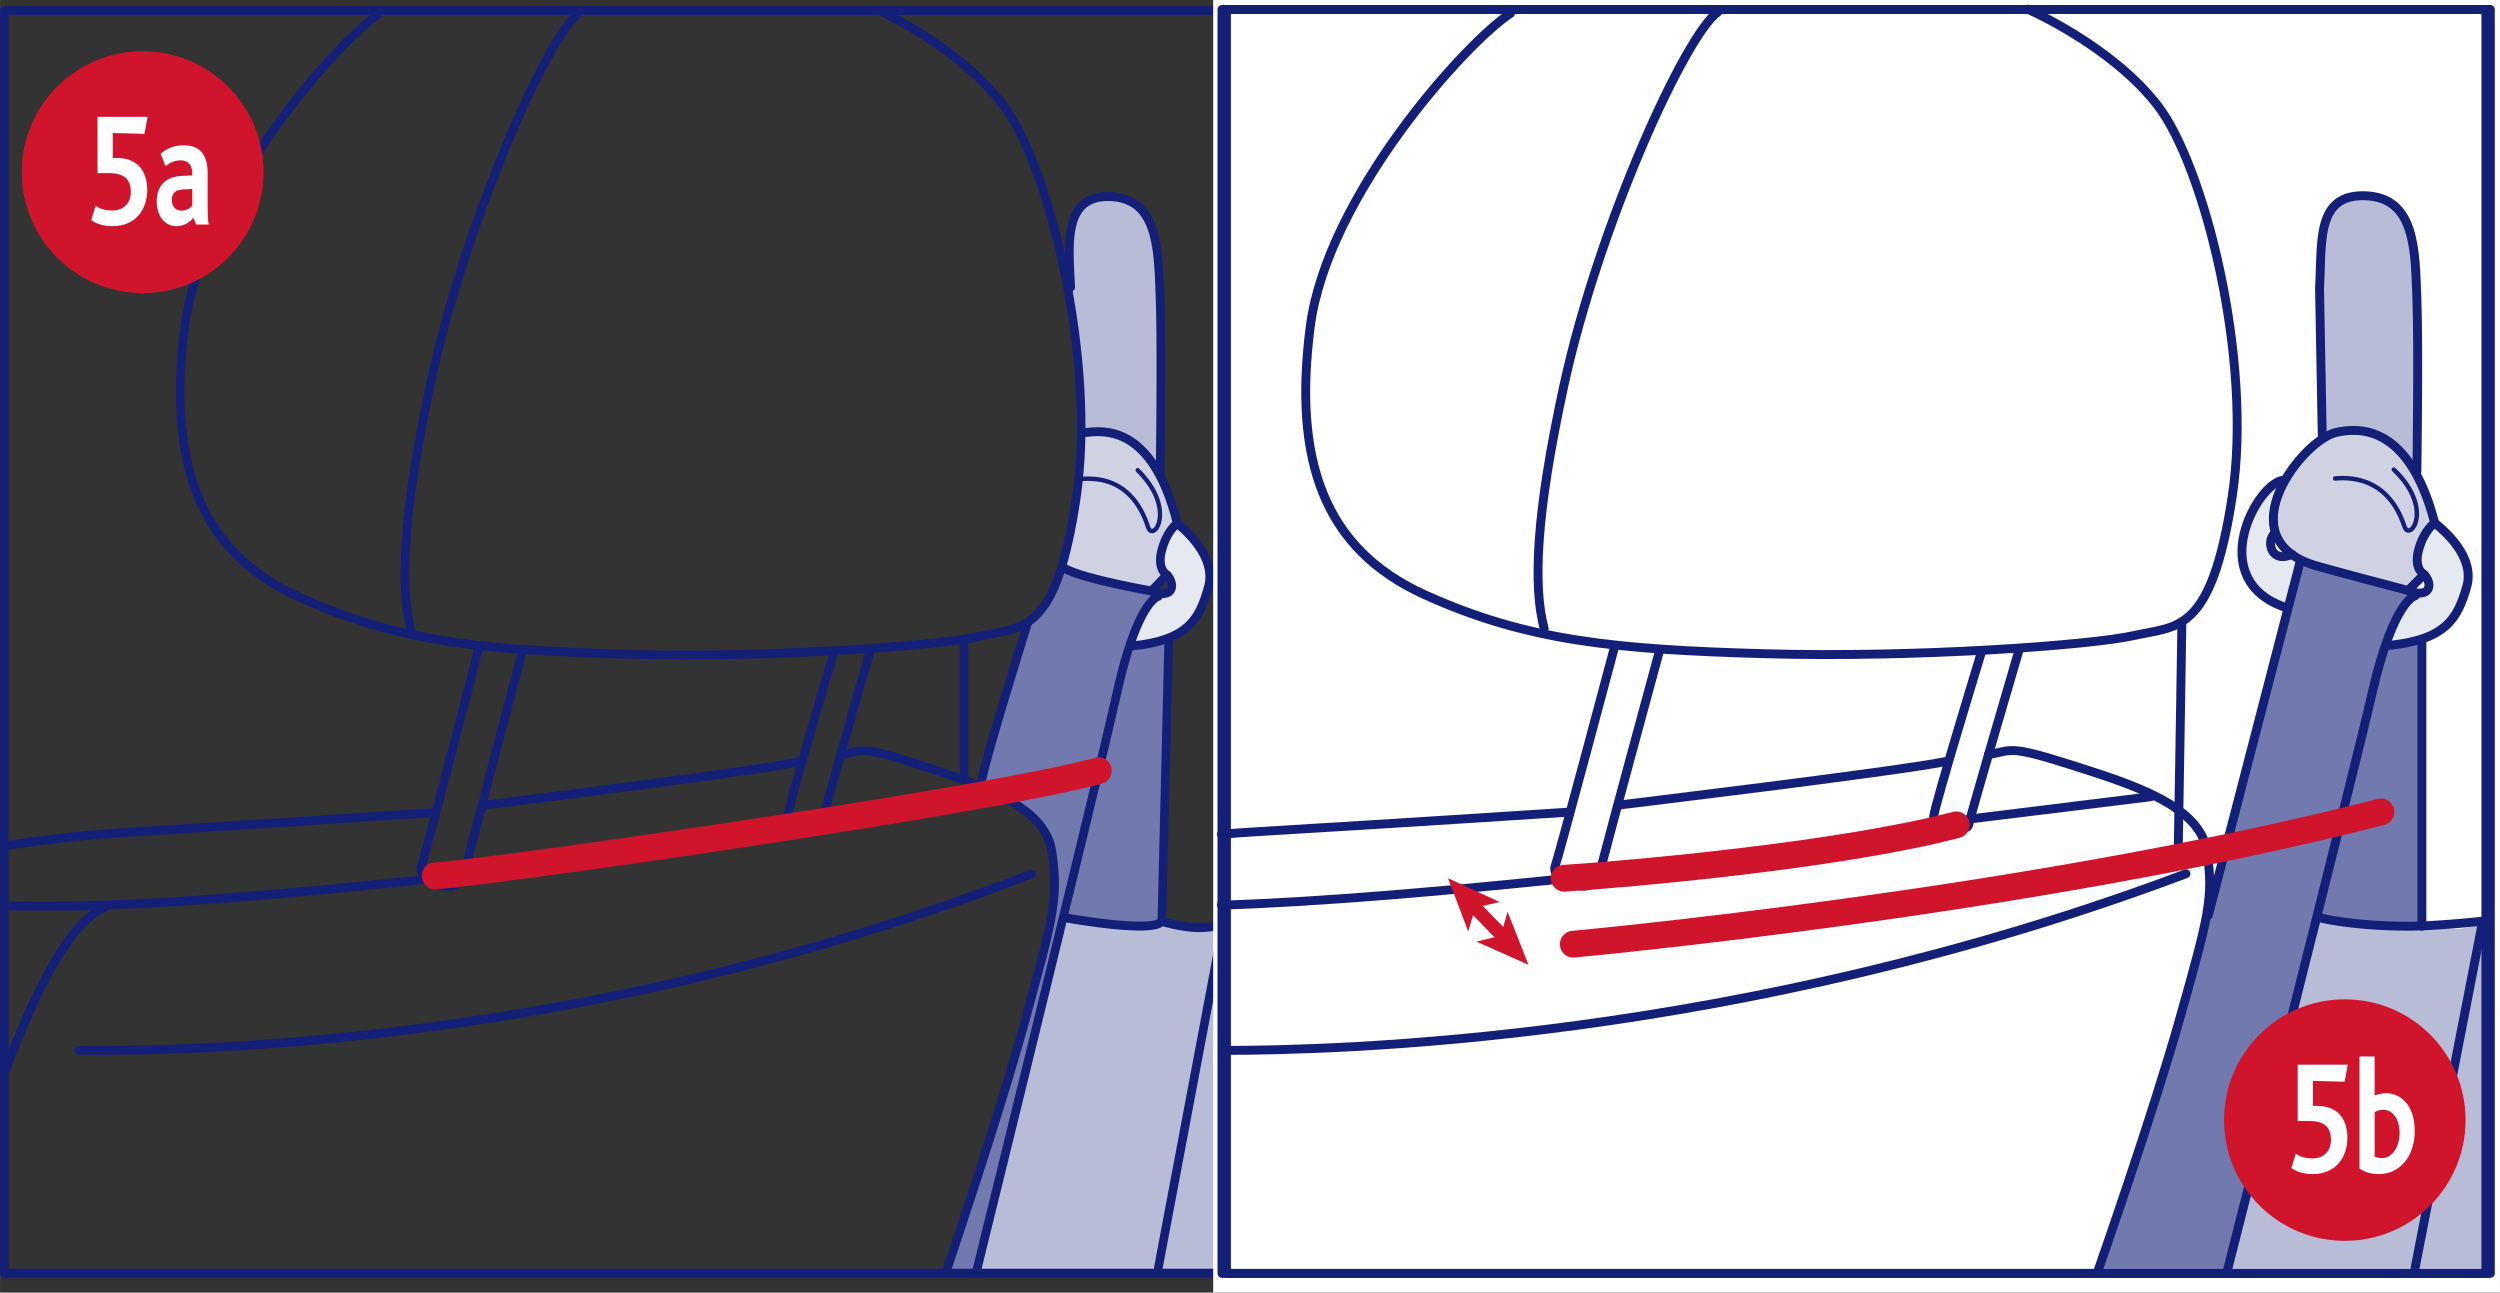 <?xml version="1.0" encoding="UTF-8"?>
<!DOCTYPE svg PUBLIC "-//W3C//DTD SVG 1.1//EN" "http://www.w3.org/Graphics/SVG/1.1/DTD/svg11.dtd">
<!-- Creator: CorelDRAW 2017 -->
<svg xmlns="http://www.w3.org/2000/svg" xml:space="preserve" width="46.801mm" height="24.198mm" version="1.1" style="shape-rendering:geometricPrecision; text-rendering:geometricPrecision; image-rendering:optimizeQuality; fill-rule:evenodd; clip-rule:evenodd"
viewBox="0 0 144404.91 74664.69"
 xmlns:xlink="http://www.w3.org/1999/xlink">
 <rect x="0" y="0" width="144404.91" height="74664.69" fill="#333333" stroke="none"/>
 <defs>
  <style type="text/css">
   <![CDATA[
    .str3 {stroke:#CF142B;stroke-width:772.92;stroke-miterlimit:4}
    .str1 {stroke:#141F78;stroke-width:257.95;stroke-linecap:round;stroke-linejoin:round;stroke-miterlimit:4}
    .str0 {stroke:#141F78;stroke-width:514.97;stroke-linecap:round;stroke-linejoin:round;stroke-miterlimit:4}
    .str2 {stroke:#CF142B;stroke-width:1545.53;stroke-linecap:round;stroke-linejoin:round;stroke-miterlimit:4}
    .fil7 {fill:none;fill-rule:nonzero}
    .fil6 {fill:white;fill-rule:nonzero}
    .fil5 {fill:#CF142B;fill-rule:nonzero}
    .fil1 {fill:#E7E9F1;fill-rule:nonzero}
    .fil0 {fill:#D0D2E4;fill-rule:nonzero}
    .fil2 {fill:#B8BCD6;fill-rule:nonzero}
    .fil3 {fill:#7279AE;fill-rule:nonzero}
    .fil4 {fill:#141F78;fill-rule:nonzero}
   ]]>
  </style>
 </defs>
 <g id="Слой_x0020_1">
  <path class="fil0" d="M62544.19 25030.27c-130.52,-709.67 2375.22,-175.26 3477.68,1051.23 1102.76,1226.8 2035.51,4116.99 2035.51,4116.99 0,0 -509.42,-87.32 -848.82,1401.75 -338.48,1489.07 84.85,1664.32 84.85,1664.32l-678.19 789.27c0,0 -5088.62,-876.28 -5173.47,-1402.06 0,0 1442.17,-5781.94 1102.45,-7621.52z"/>
  <path class="fil1" d="M68142.54 30373.44c0,0 2119.13,1752.57 1780.65,3416.89 -339.71,1664.32 -1357.32,2627.62 -2035.51,2978.13 -679.12,350.51 -2628.85,612.78 -2628.85,612.78 0,0 846.97,-2277.11 1271.54,-2539.37 424.57,-263.5 1017.6,-438.76 1102.76,-1051.54 84.85,-614.02 -678.19,-614.02 -593.34,-1489.07 84.85,-876.28 423.33,-2014.84 1102.76,-1927.83z"/>
  <path class="fil2" d="M61611.44 16532.16c0,0 -84.85,-4204.93 932.75,-4905.65 1017.91,-701.03 3223.12,-701.03 4071.02,2014.53 847.9,2715.86 339.71,13491.08 339.71,13491.08 0,0 -847.9,-1402.06 -2290.37,-1839.58 -1441.24,-438.76 -2120.36,-263.5 -2120.36,-263.5 0,0 -338.48,-7270.08 -932.75,-8496.87z"/>
  <path class="fil2" d="M61526.59 52975.1c0,0 4495.28,1138.55 5598.04,175.26 0,0 2034.28,1138.55 3646.45,0l169.7 20235.38 -14501.89 0 5087.7 -20410.64z"/>
  <path class="fil3" d="M56438.9 73385.75l5087.7 -20410.64c0,0 4750.14,1138.55 5598.04,175.26l423.33 -16381.89 -2289.14 612.78c0,0 678.19,-2277.11 1526.09,-2802.88l-169.7 -525.77c0,0 -4579.2,-701.03 -5173.47,-1400.82 0,0 -1017.91,3065.14 -2035.51,3503.9l-2651.69 9179.39c0,0 4348.41,1682.84 4093.85,5537.25 -254.86,3854.11 -6180.58,22638.38 -6180.58,22638.38l1771.08 -124.96z"/>
  <g>
   <path class="fil4" d="M21716.12 615.87c115.71,-76.83 270.29,-42.58 344.96,76.52 74.67,119.1 41.65,278.62 -74.05,355.45l-270.91 -431.97zm-10812.55 18362.17l-494.92 -64.8 0 0 110.15 -729.72 148.41 -734.35 184.51 -738.05 218.15 -739.6 249.93 -740.21 279.55 -738.67 305.77 -736.2 330.46 -732.5 352.98 -726.33 373.04 -719.54 390.63 -710.9 406.36 -701.03 419.63 -689.3 430.43 -676.04 439.38 -661.53 446.16 -645.49 450.18 -627.59 452.03 -608.46 452.64 -587.48 449.56 -565.27 445.55 -541.2 438.14 -515.9 429.5 -489.05 417.78 -460.67 404.82 -430.43 388.77 -398.96 371.19 -365.94 351.44 -331.69 329.84 -295.9 305.77 -258.26 280.16 -220.31 254.55 -180.81 270.91 431.97 -231.72 164.77 -264.12 207.35 -293.43 247.77 -319.35 286.64 -342.8 323.67 -363.78 358.54 -381.99 392.17 -398.65 424.26 -412.22 453.88 -423.95 482.88 -433.21 509.73 -439.99 535.03 -444.62 558.48 -447.09 581.31 -447.09 601.06 -445.24 620.8 -440.61 637.47 -433.82 653.51 -425.49 667.4 -414.08 680.05 -400.19 691.15 -385.07 700.41 -366.87 707.82 -346.81 713.99 -324.29 718.31 -299.6 721.39 -272.76 722.01 -243.76 721.7 -212.59 719.23 -178.96 715.22 -143.48 709.67 -105.83 702.57 0 0zm0 0c-17.28,140.7 -142.55,240.36 -278.93,222.77 -136.38,-17.59 -233.26,-146.87 -215.99,-287.57l494.92 64.8zm6273.77 15177.62l-205.49 468.38 -0.31 0 -532.87 -261.96 -509.11 -277.08 -486.28 -292.2 -463.13 -307.93 -440.92 -323.05 -418.09 -338.48 -395.25 -353.6 -373.96 -368.72 -351.44 -384.15 -329.53 -398.96 -308.24 -414.08 -286.34 -428.58 -265.66 -443.7 -244.37 -458.2 -224.01 -472.39 -203.34 -487.2 -183.28 -501.7 -163.22 -515.28 -144.09 -529.78 -124.35 -543.67 -106.14 -557.86 -87.32 -571.74 -68.81 -585.63 -51.22 -599.51 -33.63 -613.09 -16.35 -627.28 0.93 -641.48 16.97 -654.75 33.94 -668.94 49.68 -682.51 65.41 -697.02 81.15 -710.28 494.92 64.8 -79.91 700.41 -64.18 685.91 -49.06 671.41 -33.32 656.6 -16.97 641.79 -0.93 627.28 16.35 612.47 32.4 597.66 49.99 582.85 66.96 568.35 84.23 553.23 102.44 538.73 120.03 523.92 138.54 508.8 156.44 494.3 175.26 479.49 194.08 464.99 213.52 450.18 232.65 435.98 252.09 422.1 272.14 406.98 292.81 393.09 312.87 379.21 334.16 365.02 355.45 350.82 377.36 336.94 398.96 323.05 421.79 309.48 444.62 294.97 467.15 281.09 491.21 267.21 514.97 253.32 -0.31 0zm0.31 0c125.27,58.32 180.81,211.05 124.04,340.33 -56.77,129.28 -204.88,186.36 -330.15,128.05l206.11 -468.38zm18929.6 3373.39l-14.19 514.05 0 0 -776.01 -23.45 -756.88 -25.3 -738.36 -27.46 -720.77 -29.93 -703.5 -32.71 -687.76 -36.41 -672.02 -39.49 -657.83 -43.2 -643.95 -48.13 -630.68 -52.76 -618.64 -57.08 -606.92 -62.94 -596.12 -68.5 -586.56 -74.67 -577.61 -81.46 -568.97 -88.25 -560.95 -95.03 -554.47 -102.75 -548.6 -110.46 -543.05 -119.1 -538.11 -127.43 -534.41 -136.69 -531.63 -145.64 -529.16 -155.51 -527.31 -165.69 -526.7 -175.87 -526.7 -186.67 -527 -197.78 -528.55 -208.89 -531.02 -221.23 -533.48 -232.96 -537.5 -245.61 205.49 -468.38 530.09 241.9 526.08 229.87 522.99 217.53 520.53 205.8 518.98 194.7 518.06 183.59 518.06 173.41 519.29 162.61 520.53 153.04 522.99 143.78 526.39 134.22 530.09 125.58 535.03 117.25 540.58 109.23 547.06 101.51 554.16 93.8 562.18 87.01 570.82 80.22 580.38 74.05 590.57 67.88 601.98 62.33 613.71 57.08 626.36 52.15 639.63 47.52 654.13 43.2 668.94 39.49 684.67 35.79 701.03 32.71 718.31 29.93 736.51 27.46 755.02 25.3 774.77 23.45 0 0zm0 0c137.61,3.7 245.92,122.19 242.21,264.12 -3.7,141.93 -118.79,253.63 -256.41,249.93l14.19 -514.05zm20526.66 -1044.75l110.46 501.7 -0.31 0 -256.1 54.92 -295.9 55.54 -334.78 55.54 -371.8 55.85 -408.21 55.54 -442.77 55.23 -475.79 55.23 -507.57 54.3 -537.5 54 -566.5 52.76 -593.03 51.84 -618.34 50.29 -642.71 48.75 -664.62 47.21 -684.67 45.05 -704.11 42.89 -721.7 40.42 -737.44 38.26 -751.32 34.87 -764.28 32.09 -775.39 29 -784.34 25.61 -792.36 21.91 -798.53 17.9 -803.47 14.19 -806.24 9.87 -807.79 5.25 -807.48 0.62 -805.63 -4.01 -802.54 -9.26 -797.3 -14.5 -790.82 -20.06 14.19 -514.05 787.11 20.06 794.21 14.5 798.84 9.26 803.16 4.01 804.39 -0.62 805.32 -5.25 803.16 -9.87 801 -14.19 796.06 -17.9 789.89 -21.91 782.49 -25.61 772.92 -29 761.81 -32.09 749.47 -34.87 734.97 -37.64 719.23 -40.42 701.64 -42.89 682.82 -45.05 662.15 -46.59 639.63 -48.75 615.87 -50.29 590.57 -51.22 562.8 -52.76 534.41 -53.38 503.86 -54.3 471.47 -54.61 438.45 -54.61 402.04 -54.92 365.02 -54.61 326.14 -54.3 284.79 -53.07 241.29 -51.84 -0.31 0zm0.31 0c134.22,-31.16 268.13,55.54 298.37,194.08 30.24,138.54 -54.3,276.46 -188.52,307.63l-109.84 -501.7zm5288.87 -7793.07l493.06 77.75 0 0 -112.93 722.63 -116.94 675.42 -121.57 630.68 -125.58 586.56 -129.59 544.9 -134.22 505.41 -138.85 466.84 -143.17 430.43 -147.49 395.87 -152.42 363.47 -157.05 332.31 -162.3 302.69 -167.23 274.92 -172.17 249 -177.73 223.7 -182.35 200.56 -187.6 178.03 -191.92 157.67 -196.86 138.54 -199.63 120.33 -203.03 104.29 -205.49 89.79 -207.96 77.45 -209.2 66.34 -211.05 58.32 -212.59 51.22 -213.52 46.28 -215.37 43.2 -216.6 42.58 -218.15 42.89 -219.69 45.36 -221.54 49.37 -110.46 -501.7 230.18 -51.22 225.86 -46.59 220.61 -43.51 215.37 -41.96 210.43 -42.58 204.88 -44.43 199.63 -48.13 194.39 -53.38 188.83 -60.17 183.9 -68.19 178.96 -78.06 174.02 -89.48 170.63 -102.44 166.62 -117.56 163.53 -134.22 161.06 -153.35 158.9 -174.02 156.13 -197.16 154.28 -222.47 151.81 -249.62 149.34 -279.24 146.56 -309.48 143.78 -343.11 140.7 -377.36 137.61 -413.77 133.91 -451.41 130.52 -491.21 127.12 -532.56 123.11 -575.45 119.1 -620.19 115.71 -666.16 111.7 -714.6 0 0zm0 0c20.67,-140.39 148.1,-236.66 284.18,-215.37 136.07,21.29 229.56,152.73 208.89,293.12l-493.06 -77.75zm-4100.64 -22365.31l396.18 -312.87 0 0 251.16 360.39 249 402.04 247.15 441.54 244.99 479.18 242.21 515.59 238.51 549.84 234.81 582.54 230.18 612.78 224.93 641.48 219.07 668.32 211.97 693.31 204.88 715.84 196.24 736.82 187.91 755.64 178.03 772.61 167.85 787.73 156.74 801 144.71 811.8 132.68 821.05 118.79 827.84 105.22 833.4 89.79 836.48 74.98 837.72 58.01 837.1 41.35 834.01 23.45 829.69 4.63 822.91 -14.19 814.27 -34.87 804.08 -55.54 791.12 -77.14 776.93 -99.97 760.89 -493.06 -77.75 97.5 -743.61 75.9 -760.89 54.3 -776.93 34.25 -789.89 14.19 -801.31 -4.63 -810.56 -23.45 -817.97 -40.73 -823.52 -57.39 -826.61 -73.74 -827.84 -89.17 -826.61 -103.98 -824.14 -117.56 -819.2 -130.83 -811.8 -143.48 -803.16 -154.89 -792.36 -166 -779.09 -176.18 -763.97 -185.44 -747 -194.39 -728.18 -201.79 -706.58 -209.51 -683.44 -215.37 -658.45 -221.23 -630.99 -225.86 -601.67 -229.87 -570.2 -232.96 -536.26 -235.42 -500.78 -236.35 -463.13 -236.66 -423.02 -236.04 -380.44 -233.88 -335.7 0 0zm0 0c-83.62,-112.62 -62.64,-274.3 46.59,-360.7 109.23,-86.39 265.97,-64.8 349.59,47.83l-396.18 312.87zm-7183.06 -5500.23l198.71 -472.08 15.12 7.1 41.65 19.13 66.34 31.16 90.1 42.89 112.93 54.92 134.22 66.65 153.97 77.75 173.71 89.79 190.99 100.9 207.04 112.31 222.47 123.11 236.35 134.22 249 145.02 260.42 155.82 270.29 166 279.55 176.49 287.26 186.98 293.74 197.16 298.99 207.35 302.69 217.53 305.77 226.78 307.01 236.97 307.63 246.53 306.39 256.1 303.92 265.66 301.15 274.61 295.9 284.48 290.04 293.12 282.94 302.07 274.61 311.33 264.43 320.28 253.94 329.22 -396.18 312.87 -242.83 -315.03 -253.94 -307.32 -264.12 -299.6 -273.07 -291.58 -280.78 -283.87 -286.64 -275.23 -291.89 -266.59 -295.9 -258.26 -298.37 -249.31 -299.6 -240.36 -300.22 -231.41 -298.37 -221.85 -296.52 -212.59 -292.2 -203.03 -287.57 -192.84 -281.71 -183.28 -273.99 -173.41 -265.35 -162.91 -255.48 -152.73 -244.06 -141.93 -232.03 -131.75 -217.53 -120.64 -203.34 -109.84 -186.67 -99.04 -169.39 -87.32 -150.88 -76.52 -130.52 -64.8 -109.23 -53.07 -87.63 -41.65 -63.25 -29.93 -37.95 -17.28 -12.03 -5.25zm0 0c-126.2,-56.46 -184.2,-208.27 -129.59,-338.48 54.61,-130.21 202.1,-190.07 328.3,-133.6l-198.71 472.08z"/>
  </g>
  <g>
   <path class="fil4" d="M33295.11 540.27c112.93,-80.84 268.44,-52.15 347.12,64.18 78.68,116.32 50.91,277.08 -62.02,357.92l-285.1 -422.1zm-8224.73 21855.89l-487.51 -109.23 0 0 193.77 -885.23 209.2 -892.33 223.7 -896.96 237.89 -900.35 250.23 -900.97 261.34 -900.04 272.14 -896.65 280.78 -891.71 289.42 -884.31 296.52 -875.05 302.69 -863.63 307.32 -850.37 311.33 -834.94 314.1 -817.35 315.65 -797.91 316.26 -776.62 316.26 -752.86 314.1 -727.25 311.94 -699.79 308.55 -669.86 303.31 -638.39 298.06 -604.76 290.96 -569.28 283.56 -531.32 274.61 -491.83 264.74 -450.79 254.55 -407.6 243.14 -362.86 232.03 -315.96 220 -268.75 210.43 -220 203.64 -170.94 285.1 422.1 -151.19 127.12 -178.34 187.29 -199.63 243.45 -217.22 296.83 -232.65 346.81 -246.53 394.64 -258.57 439.69 -269.06 482.57 -279.24 523.3 -287.26 561.87 -294.36 597.97 -300.84 632.22 -305.47 664.31 -309.48 694.24 -312.25 721.7 -313.8 747.93 -314.41 771.69 -313.8 792.98 -312.25 812.41 -309.48 830 -305.47 845.43 -300.84 858.7 -294.67 870.11 -287.57 878.75 -279.55 886.16 -270.29 891.09 -259.49 893.87 -248.38 894.8 -236.04 893.56 -222.47 890.17 -207.35 884.92 -191.92 877.21 0 0zm0 0c-29,138.85 -161.99,226.78 -296.52,196.86 -134.53,-29.93 -220,-167.23 -190.99,-306.08l487.51 109.23zm-1099.37 13869.05l-481.96 132.06 -58.32 -239.44 -53.38 -249.93 -48.13 -260.42 -43.2 -270.6 -37.33 -281.4 -32.4 -292.51 -27.15 -303.92 -21.6 -315.65 -15.74 -327.99 -9.87 -340.02 -4.32 -352.67 1.54 -365.94 7.71 -378.9 13.58 -392.48 20.06 -406.67 26.54 -420.55 32.71 -435.37 39.49 -449.87 45.97 -464.99 52.76 -480.72 59.86 -496.46 66.65 -512.19 74.05 -528.86 81.15 -545.21 88.25 -562.18 96.27 -579.46 103.67 -597.05 111.08 -614.94 119.1 -632.84 126.81 -651.66 134.84 -670.17 143.17 -689.3 487.51 109.23 -142.55 686.22 -134.22 667.09 -126.2 647.96 -118.48 629.75 -110.46 611.24 -103.06 593.34 -95.03 575.14 -87.63 557.86 -80.53 540.89 -73.44 523.92 -66.03 507.26 -59.24 490.9 -52.15 475.17 -45.36 459.43 -38.88 443.7 -32.71 428.58 -25.92 413.77 -19.44 399.26 -13.58 385.07 -7.71 370.88 -1.54 357.3 4.32 343.42 9.87 330.77 15.12 317.5 20.98 305.16 25.92 292.81 31.16 280.78 36.1 269.06 40.73 257.64 45.67 246.22 50.29 235.73 54.61 225.24zm0 0c35.17,137 -43.81,278 -176.8,314.41 -132.99,36.41 -269.98,-45.36 -305.16,-182.35l481.96 -132.06z"/>
  </g>
  <g>
   <path class="fil4" d="M334.47 49107.11c-136.07,21.6 -263.81,-74.67 -284.79,-215.06 -20.98,-140.39 72.2,-271.83 208.27,-293.43l76.52 508.49zm7332.71 -1307.64l29.62 513.43 0 0 -254.25 16.04 -252.39 16.66 -251.78 17.59 -250.23 17.59 -248.69 18.82 -247.77 19.44 -246.22 19.75 -244.37 20.67 -243.45 20.98 -241.9 21.91 -240.05 22.22 -238.82 23.14 -237.28 23.45 -235.42 23.76 -234.19 24.68 -232.03 25.3 -230.49 25.61 -228.94 25.92 -227.4 26.54 -225.24 27.15 -223.39 27.15 -221.23 28.08 -220 28.7 -217.84 28.7 -215.68 29 -213.83 29.93 -211.97 29.93 -209.51 30.24 -207.96 30.86 -205.19 30.86 -203.64 31.78 -201.18 31.78 -76.52 -508.49 203.03 -31.78 204.88 -31.78 207.04 -31.47 209.2 -30.86 211.36 -30.86 213.21 -29.93 215.06 -29.93 217.53 -29.62 219.07 -28.7 221.23 -28.7 223.08 -28.08 225.24 -27.77 226.48 -27.15 228.64 -26.54 230.18 -26.54 231.72 -25.61 233.88 -25.3 235.42 -24.68 237.28 -24.38 238.51 -23.45 240.05 -23.14 241.9 -22.22 243.14 -21.91 244.68 -21.6 246.22 -20.67 247.46 -19.75 249 -19.44 250.54 -18.82 251.47 -18.2 253.01 -17.59 254.25 -16.66 255.48 -16.04 0 0zm0 0c137.31,-8.33 255.79,99.66 263.81,241.29 8.02,141.62 -96.88,263.81 -234.19,272.14l-29.62 -513.43zm17455.96 -1132.69l32.71 513.43 -27.77 1.85 -81.46 5.55 -133.29 8.95 -183.28 12.34 -231.1 15.74 -276.77 18.51 -320.58 21.6 -361.93 24.07 -401.73 26.84 -438.76 29.31 -474.55 31.78 -508.18 33.94 -539.04 35.79 -568.66 37.64 -596.12 39.19 -620.8 41.04 -644.87 42.58 -665.24 43.51 -684.37 44.74 -701.64 45.97 -716.15 46.59 -729.41 47.21 -740.52 47.83 -748.85 48.13 -755.95 48.44 -760.27 48.75 -763.35 48.44 -763.97 48.13 -762.43 48.13 -758.73 47.21 -753.17 46.9 -746.08 45.97 -29.62 -513.43 745.46 -45.97 753.17 -46.9 758.73 -47.21 762.43 -48.13 763.35 -48.13 763.35 -48.44 760.27 -48.75 755.95 -48.44 748.85 -48.13 739.91 -47.83 729.41 -47.21 716.15 -46.59 701.64 -45.97 684.37 -44.74 665.24 -43.51 644.25 -42.58 620.8 -41.04 596.12 -39.19 568.66 -37.64 539.04 -35.79 508.18 -33.94 474.55 -31.78 438.76 -29.31 401.73 -26.84 361.93 -24.07 319.97 -21.6 276.77 -18.51 231.1 -15.74 183.28 -12.34 133.29 -8.95 81.46 -5.55 27.77 -1.85zm0 0c137.31,-9.26 256.41,98.12 265.35,239.74 8.95,141.62 -95.34,264.43 -232.65,273.68l-32.71 -513.43z"/>
  </g>
  <g>
   <path class="fil4" d="M363.16 52572.44c-137.61,-4.32 -245.61,-123.42 -241.29,-265.35 4.32,-141.93 119.72,-253.01 257.33,-248.69l-16.04 514.05zm24124.36 -2022.86l50.6 511.58 -786.8 82.38 -791.74 82.07 -796.06 81.46 -799.46 80.84 -801.92 79.61 -804.08 78.68 -805.93 77.14 -806.24 75.59 -806.55 74.05 -805.93 71.89 -804.39 70.35 -802.54 67.57 -799.46 65.41 -796.68 62.33 -791.74 59.86 -787.73 57.08 -781.87 53.38 -775.7 50.29 -768.91 46.28 -761.5 42.89 -753.17 39.19 -743.92 34.56 -734.97 30.55 -724.17 25.92 -713.37 20.98 -701.64 16.35 -689.61 11.11 -676.34 5.86 -663.08 0.62 -648.27 -5.25 -633.15 -10.8 -618.03 -16.97 16.04 -514.05 612.47 16.97 628.83 10.8 643.95 5.25 658.76 -0.62 672.64 -5.86 685.91 -11.11 698.56 -16.35 710.28 -20.98 721.7 -25.92 731.88 -30.55 742.06 -34.56 750.7 -38.57 759.04 -42.89 767.06 -46.28 773.85 -50.29 780.02 -53.38 785.88 -56.46 790.51 -59.86 794.83 -62.33 798.22 -65.41 801.31 -67.57 803.16 -69.73 804.7 -71.89 805.32 -74.05 805.63 -75.59 804.7 -77.14 803.47 -78.68 801.31 -79.61 798.84 -80.22 795.44 -81.46 791.12 -82.07 786.19 -82.38zm0 0c137,-14.19 259.49,88.55 273.38,229.56 13.88,141.01 -85.78,267.82 -222.77,282.02l-50.6 -511.58z"/>
  </g>
  <g>
   <path class="fil4" d="M5946.08 52183.05c128.05,-51.53 273.07,13.88 323.05,145.94 49.99,132.06 -13.58,281.4 -141.62,332.93l-181.43 -478.87zm-5368.48 9668.44l-465.91 -184.51 155.2 -411.61 157.36 -409.76 159.52 -407.6 161.99 -404.2 163.53 -400.5 166 -396.49 167.54 -391.86 169.7 -386.31 171.25 -380.75 173.1 -374.27 174.95 -367.18 176.49 -360.39 178.03 -351.75 179.58 -343.42 180.81 -334.16 182.66 -324.6 183.9 -314.41 185.13 -303.61 186.36 -292.2 187.91 -281.09 189.14 -268.13 190.38 -255.48 191.92 -242.52 193.15 -228.02 194.7 -213.52 195.93 -198.71 198.09 -183.59 199.63 -166.93 201.48 -149.65 203.64 -132.68 206.42 -114.16 208.89 -94.42 181.43 478.87 -171.25 77.75 -173.71 96.27 -175.87 114.16 -177.42 132.37 -179.27 149.65 -180.19 166.93 -181.12 183.28 -181.12 199.32 -182.05 215.06 -182.05 229.56 -181.74 244.37 -181.74 257.64 -181.12 270.6 -180.81 283.56 -180.19 294.97 -178.96 306.39 -178.34 317.19 -177.11 327.37 -176.49 337.25 -174.95 345.58 -173.41 354.22 -172.48 362.24 -170.63 369.34 -169.39 375.81 -167.85 381.99 -165.69 387.54 -164.15 392.79 -162.3 396.8 -160.14 400.5 -158.29 403.89 -156.13 406.67 -153.97 408.52zm0 0c-49.37,132.37 -194.08,198.71 -322.44,147.8 -128.36,-50.91 -192.84,-199.94 -143.48,-332.31l465.91 184.51z"/>
  </g>
  <g>
   <path class="fil4" d="M27909.97 46774.77c-136.69,16.97 -261.34,-83.62 -277.7,-224.32 -16.35,-140.7 81.15,-269.06 217.84,-286.03l59.86 510.34zm18161.31 -3013.62l100.59 503.56 -291.89 58.32 -360.39 65.1 -424.87 71.58 -483.81 77.75 -538.42 83.62 -587.48 88.25 -631.91 92.57 -670.79 96.58 -704.73 99.66 -733.43 102.13 -756.88 103.98 -775.08 105.52 -787.73 106.76 -796.06 106.45 -798.53 105.83 -796.06 104.91 -787.73 103.36 -775.39 101.2 -756.57 98.12 -733.43 94.73 -704.73 90.41 -670.48 86.09 -631.91 80.53 -587.17 74.67 -537.5 68.19 -483.5 61.09 -422.71 53.07 -357.92 45.05 -287.26 36.1 -211.97 26.54 -130.83 16.35 -44.74 5.55 -59.86 -510.34 44.74 -5.55 130.83 -16.35 211.36 -26.54 287.26 -36.1 357.92 -45.05 422.71 -53.07 482.88 -61.09 537.5 -68.19 587.17 -74.67 631.3 -80.53 670.48 -86.09 704.73 -90.41 732.81 -94.73 756.57 -98.12 774.77 -101.2 787.73 -103.36 795.44 -104.91 797.91 -105.83 795.44 -106.45 787.73 -106.14 774.46 -105.52 755.64 -103.98 732.81 -102.13 703.5 -99.66 669.56 -95.96 630.68 -92.57 585.63 -88.25 535.95 -83 480.72 -77.14 419.94 -70.97 353.6 -63.87 281.4 -55.85zm0 0c134.84,-28.39 266.9,61.09 294.67,199.94 27.77,138.85 -59.24,275.23 -194.08,303.61l-100.59 -503.56z"/>
  </g>
  <g>
   <path class="fil4" d="M48590.9 43861.44c-135.45,24.68 -265.35,-68.81 -289.11,-208.58 -23.76,-139.77 66.65,-273.38 202.1,-298.06l87.01 506.64zm4573.03 68.19l-151.19 489.98 -0.31 0 -311.02 -101.82 -290.65 -92.87 -270.91 -85.47 -251.78 -77.75 -233.88 -70.04 -216.6 -62.94 -200.56 -55.85 -185.44 -49.37 -170.94 -42.89 -157.36 -37.03 -144.71 -30.86 -132.99 -25.92 -122.49 -20.36 -112.62 -15.74 -103.36 -11.11 -95.65 -7.1 -89.17 -3.39 -83.31 0 -78.99 3.09 -75.9 6.17 -74.67 8.64 -73.44 10.8 -74.98 13.58 -76.83 15.43 -79.61 17.9 -83.62 19.44 -88.55 20.98 -94.42 22.22 -100.28 22.83 -107.07 23.76 -116.02 24.07 -123.73 23.45 -87.01 -506.64 116.94 -22.22 108.61 -22.22 102.13 -22.52 97.19 -22.22 91.95 -21.6 89.17 -21.6 87.32 -20.06 86.39 -19.13 86.09 -17.28 87.32 -16.04 89.48 -13.27 90.71 -10.49 94.42 -7.41 98.12 -3.7 101.82 0 107.07 4.01 112.93 8.33 118.79 12.96 126.2 17.59 134.84 22.22 144.09 27.77 154.58 33.32 165.38 38.88 177.73 44.74 191.61 50.6 205.49 57.7 221.54 64.18 237.58 71.28 254.86 78.37 273.38 86.09 293.12 94.11 313.49 102.44 -0.31 0zm0.31 0c131.13,42.89 203.34,187.91 161.68,323.05 -41.65,135.15 -182.35,209.81 -313.49,166.93l151.81 -489.98zm7842.44 5219.76l-493.06 77.14 0 -0.31 -42.58 -224.01 -60.17 -216.29 -77.75 -209.81 -94.11 -203.34 -110.77 -197.16 -127.12 -192.23 -142.55 -186.36 -158.29 -181.43 -173.1 -176.8 -187.29 -171.86 -200.56 -167.23 -214.13 -161.99 -226.17 -157.98 -237.89 -153.35 -249 -148.72 -258.87 -145.02 -268.44 -141.01 -277.08 -136.69 -285.72 -133.6 -292.2 -129.9 -299.29 -126.51 -305.16 -123.42 -310.09 -121.26 -314.41 -118.17 -318.12 -116.02 -321.2 -113.86 -323.36 -112 -324.9 -110.46 -325.52 -108.92 -325.83 -107.68 -325.52 -107.07 -323.67 -106.45 151.19 -489.98 324.29 106.45 325.52 107.07 327.06 108.3 327.37 109.54 327.37 111.08 326.45 113.24 324.9 115.09 322.44 117.87 319.97 120.03 315.65 123.11 311.33 126.51 306.7 129.59 300.84 133.6 294.36 137.31 287.57 142.24 279.55 146.56 271.22 151.81 261.96 156.74 252.7 162.61 241.6 169.09 230.8 174.95 219.07 182.05 206.42 189.14 192.23 197.16 178.65 204.88 163.53 213.52 146.87 222.47 129.9 231.1 111.39 240.36 92.57 249.93 71.89 258.87 50.6 267.82 0 -0.31zm0 0.31c20.36,140.39 -73.13,271.52 -209.2,292.51 -136.07,20.98 -263.5,-75.59 -283.87,-215.99l493.06 -76.52zm-1494.31 9649.31l-480.11 -139.47 0 0 143.17 -524.54 135.76 -499.24 128.67 -473.93 121.57 -450.18 114.47 -427.65 107.99 -406.05 100.9 -385.69 94.42 -365.94 87.63 -348.05 81.46 -330.77 74.67 -314.72 68.5 -299.6 62.33 -285.72 56.16 -272.76 50.29 -261.65 44.12 -250.85 38.88 -241.29 33.01 -233.26 27.77 -225.86 22.22 -220 16.66 -215.06 12.03 -211.67 6.79 -209.2 2.16 -208.58 -2.78 -207.65 -8.02 -209.81 -12.03 -212.59 -16.35 -215.99 -21.6 -220.92 -25.3 -226.78 -30.24 -234.19 -33.94 -242.83 493.06 -77.14 35.17 249 30.86 241.6 26.54 235.42 22.22 230.18 17.59 226.48 12.65 223.08 8.02 220.92 2.78 220.61 -2.16 220.31 -6.79 221.54 -12.65 224.01 -17.9 226.78 -23.45 231.72 -29 236.35 -34.25 242.52 -40.11 250.54 -45.97 258.87 -51.53 268.44 -57.39 279.55 -63.56 291.27 -69.73 304.54 -75.9 319.04 -82.07 333.85 -88.25 351.13 -95.03 368.41 -101.51 387.54 -107.99 407.29 -115.09 428.89 -121.57 450.79 -129.28 474.55 -135.76 499.24 -143.17 525.15 0 0zm0 0c-37.03,136.38 -175.26,215.99 -307.63,177.73 -132.37,-38.26 -209.51,-180.81 -172.48,-317.19l480.11 139.47zm-4622.71 14733l-470.85 -170.32 8.95 -25.61 25.61 -76.21 42.27 -124.04 57.08 -170.01 71.89 -214.13 85.78 -255.17 98.74 -294.36 110.46 -331.08 121.88 -365.94 132.37 -398.65 141.93 -428.58 150.57 -456.66 158.6 -482.27 165.69 -506.02 171.55 -527 177.42 -546.44 181.74 -562.8 185.44 -577.3 188.52 -590.26 190.68 -599.82 191.92 -607.85 191.92 -613.4 192.23 -616.79 190.38 -617.72 188.52 -616.79 185.75 -613.4 181.74 -607.85 177.11 -599.82 171.86 -589.95 165.69 -577.3 158.6 -562.8 150.57 -546.14 480.11 139.47 -151.19 548.6 -159.21 565.27 -166.31 579.77 -172.48 591.8 -177.73 601.67 -182.35 609.7 -186.36 614.63 -188.52 618.03 -190.99 619.57 -192.23 617.41 -192.54 614.63 -191.92 609.08 -191.3 600.44 -188.52 590.87 -186.06 578.53 -181.74 563.41 -177.42 547.06 -172.17 527.62 -165.69 506.64 -158.6 482.88 -151.19 457.27 -141.93 429.19 -132.37 398.65 -121.88 366.56 -111.08 331.69 -98.74 294.97 -85.78 255.17 -71.89 214.13 -57.7 170.63 -42.27 124.65 -25.61 76.21 -8.95 26.23zm0 0c-45.36,133.91 -187.91,204.57 -317.81,157.67 -129.9,-46.9 -198.4,-194.08 -153.04,-327.99l470.85 170.32z"/>
  </g>
  <g>
   <path class="fil4" d="M47482.28 47582.56c-136.38,17.28 -261.34,-83 -278,-223.7 -16.66,-140.7 80.53,-269.36 216.91,-286.64l61.09 510.34zm10177.86 -1293.45l-10177.86 1293.45 -61.09 -510.34 10177.86 -1293.45 61.09 510.34zm-61.09 -510.34c136.38,-17.28 261.34,83 278,223.7 16.66,140.7 -80.53,269.36 -216.91,286.64l-61.09 -510.34z"/>
  </g>
  <g>
   <path class="fil4" d="M4550.51 60927.08c-137.61,0 -249.31,-115.4 -249.31,-257.33 0,-141.93 111.7,-257.33 249.31,-257.33l0 514.66zm54947.67 -10686.66l175.87 481.34 -2571.46 969.78 -2551.1 906.52 -2527.34 845.43 -2499.88 786.19 -2469.02 729.41 -2434.47 674.49 -2397.44 621.73 -2356.09 571.44 -2311.35 522.38 -2263.84 476.71 -2212.31 432.59 -2157.39 390.32 -2099.38 350.82 -2037.67 312.56 -1972.57 277.39 -1904.38 243.76 -1832.48 212.59 -1756.89 183.28 -1678.21 156.13 -1596.44 131.44 -1510.67 108.61 -1421.19 87.94 -1329.55 69.42 -1232.97 53.07 -1133.92 38.57 -1031.49 26.84 -924.73 16.66 -815.5 8.95 -702.26 3.09 -585.63 -0.31 -465.29 -1.85 -340.64 -0.62 0 -514.66 342.49 1.23 464.68 1.85 583.16 0.31 699.79 -3.09 811.8 -8.95 921.64 -16.66 1027.17 -26.84 1130.22 -38.57 1228.65 -53.07 1324.61 -68.81 1416.87 -87.94 1505.73 -107.99 1590.89 -130.83 1673.27 -156.13 1751.33 -182.66 1826.93 -211.97 1898.21 -243.14 1967.01 -276.15 2031.5 -311.94 2092.59 -349.59 2151.22 -389.08 2205.52 -431.35 2256.43 -474.86 2304.57 -521.14 2348.69 -569.58 2389.42 -619.88 2427.06 -672.02 2461 -726.95 2491.24 -783.72 2518.7 -842.34 2542.46 -903.44 2562.82 -966.69zm0 0c128.97,-49.99 273.07,17.28 321.51,149.96 48.44,132.68 -16.66,281.4 -145.64,331.38l-175.87 -481.34z"/>
  </g>
  <g>
   <path class="fil4" d="M27403.64 37395.75c35.17,-137 172.17,-218.76 305.16,-182.35 132.99,36.41 211.97,177.42 176.8,314.41l-481.96 -132.06zm-2815.84 12695.64l-462.83 -191.92 -0.31 0.93 16.66 -53.07 38.26 -131.75 54.3 -193.77 68.19 -250.23 81.77 -302.38 93.8 -348.97 103.98 -391.55 113.86 -430.12 122.49 -463.44 129.59 -493.37 136.07 -518.37 141.01 -538.42 145.02 -555.39 148.1 -567.12 149.96 -574.52 150.57 -577.92 149.96 -576.68 148.41 -571.13 145.94 -561.25 141.93 -546.44 137 -528.24 130.83 -505.41 124.04 -477.95 115.4 -445.86 106.14 -410.06 95.65 -369.64 83.93 -324.6 71.28 -275.23 57.39 -221.85 42.27 -163.53 26.23 -101.51 8.95 -34.87 481.96 132.06 -8.95 34.87 -26.23 101.51 -42.27 164.15 -57.39 221.85 -71.28 275.23 -83.93 324.6 -95.65 369.64 -106.14 410.06 -115.4 445.86 -124.04 477.95 -130.83 505.41 -137 528.24 -141.93 547.06 -145.94 561.25 -148.41 571.13 -149.96 576.68 -150.57 577.92 -149.96 575.14 -148.1 567.12 -145.02 555.39 -141.62 539.04 -136.07 518.37 -129.59 493.37 -122.49 464.06 -113.86 430.74 -104.6 392.17 -93.8 350.21 -81.77 303 -68.81 252.7 -55.54 198.09 -40.73 139.77 -29.62 90.1 -0.31 0.93zm0.31 -0.93c-50.91,131.75 -196.24,196.24 -323.98,143.78 -127.74,-52.45 -190.38,-202.1 -139.47,-333.85l463.44 190.07zm618.95 708.74l-137.61 494.3 0.31 0 -59.86 -18.82 -58.93 -21.29 -57.08 -22.83 -56.16 -24.99 -54.3 -26.84 -53.69 -29 -52.45 -30.86 -50.29 -32.4 -48.44 -33.94 -47.21 -35.79 -45.36 -37.03 -43.51 -38.88 -41.96 -40.42 -39.8 -41.65 -37.95 -43.2 -35.48 -44.43 -33.63 -45.97 -31.16 -47.52 -29 -49.06 -25.92 -49.99 -23.76 -52.15 -20.36 -52.76 -16.97 -53.07 -14.81 -56.46 -10.18 -57.08 -6.79 -56.46 -2.47 -58.32 1.23 -58.01 5.86 -59.86 10.49 -59.24 15.12 -58.32 20.06 -57.39 462.83 191.92 -6.48 18.51 -4.63 18.82 -3.7 18.51 -1.54 18.51 -0.62 20.36 1.23 20.67 2.47 21.91 4.01 21.91 5.55 21.91 8.33 25.3 9.26 24.38 11.42 24.99 13.58 25.92 15.43 26.23 17.59 26.54 19.44 26.84 21.29 26.54 23.14 26.54 24.99 26.23 27.15 26.23 28.7 25.3 29.93 24.68 31.78 24.07 33.01 22.83 34.87 22.52 35.17 20.98 37.03 19.75 38.26 18.82 39.49 17.59 40.42 16.66 40.42 14.5 41.96 13.27 0.31 0zm-0.31 0c132.37,38.88 208.89,181.43 171.25,317.81 -37.64,136.38 -175.87,215.37 -308.24,176.49l137 -494.3zm1490.92 -865.79l484.42 124.04 -0.31 0.31 -31.16 123.42 -32.71 116.63 -33.94 111.39 -36.1 104.91 -37.64 98.74 -40.11 94.11 -41.96 87.63 -44.74 83.31 -48.13 78.68 -50.6 72.51 -54 67.57 -57.7 62.64 -61.4 57.08 -65.1 50.91 -68.19 44.74 -70.66 38.26 -73.44 32.4 -75.9 25.61 -77.14 19.44 -78.37 13.27 -78.68 8.02 -79.61 3.39 -80.84 -0.93 -82.07 -4.94 -83.31 -9.26 -83.62 -12.34 -86.09 -15.12 -87.94 -18.2 -89.79 -20.98 -91.64 -23.76 -93.49 -25.61 -96.27 -27.77 137.61 -494.3 90.1 25.92 86.7 23.76 83 21.29 78.68 18.51 74.98 15.74 71.28 12.65 68.19 9.87 62.94 6.79 59.24 3.7 55.54 0.93 51.84 -2.16 47.83 -4.94 43.81 -7.71 40.11 -10.18 37.64 -12.65 35.17 -15.12 34.25 -18.51 32.4 -21.29 32.4 -25.61 31.78 -29.31 31.78 -34.25 32.4 -41.04 32.71 -46.59 32.09 -52.15 31.78 -59.86 32.09 -67.26 31.47 -73.74 30.86 -81.46 30.55 -88.86 29.62 -95.96 29 -104.91 28.7 -111.7 -0.31 0.31zm0.31 -0.31c33.32,-137.61 169.09,-221.54 302.38,-187.29 133.29,34.25 214.75,174.33 181.43,311.94l-483.81 -124.65zm3212.01 -12296.68l481.34 135.15 -8.33 31.47 -24.38 91.95 -39.19 149.03 -53.38 202.41 -66.03 251.47 -78.37 296.83 -88.86 338.48 -99.04 376.74 -108.3 410.37 -115.71 441.23 -123.11 467.45 -128.67 490.29 -133.91 509.11 -137.61 524.23 -140.7 535.64 -142.55 543.36 -143.48 547.06 -143.17 546.75 -142.24 543.36 -140.08 535.95 -137.31 524.23 -132.99 508.8 -127.74 490.29 -121.88 467.45 -114.47 440.92 -106.76 410.37 -97.19 376.43 -87.32 338.48 -75.9 296.52 -63.87 250.54 -50.6 201.79 -36.1 146.87 -484.42 -124.04 37.33 -151.19 51.22 -203.03 63.87 -251.78 76.52 -297.75 87.32 -338.48 97.19 -377.05 106.76 -410.99 114.47 -440.92 121.88 -467.45 127.74 -490.29 132.99 -509.42 137.31 -524.23 140.08 -535.95 142.24 -543.36 143.78 -547.37 143.48 -547.06 142.55 -543.36 140.7 -535.64 137.61 -524.23 133.91 -509.11 128.67 -490.29 123.11 -467.45 115.71 -441.23 108.3 -410.37 99.04 -376.74 88.86 -338.48 78.37 -296.83 66.03 -251.47 53.38 -202.41 39.19 -149.03 24.38 -92.57 8.33 -31.47zm0 0c36.1,-137 173.41,-217.53 306.08,-180.5 132.68,37.03 211.36,178.65 175.26,315.65l-481.34 -135.15z"/>
  </g>
  <g>
   <path class="fil4" d="M47917.95 37629.02c40.11,-135.76 179.89,-212.28 311.33,-170.94 131.44,41.35 205.8,185.13 165.69,320.89l-477.02 -149.96zm-2175.9 9564.15l-496.15 -56.77 0 0 17.9 -112 29.93 -143.48 41.96 -179.89 53.69 -216.6 64.49 -249.93 74.05 -281.09 83.31 -309.17 91.64 -334.47 98.74 -356.68 104.6 -376.12 110.46 -392.17 114.47 -405.13 118.17 -415.31 120.95 -422.41 122.19 -426.42 122.8 -427.34 122.8 -424.57 121.57 -420.25 119.41 -411.3 116.63 -400.5 112.62 -385.69 107.68 -368.1 101.51 -348.05 95.03 -323.98 87.32 -297.75 78.68 -267.82 69.12 -235.12 59.24 -199.32 46.9 -159.83 34.87 -118.48 21.91 -73.44 7.41 -24.99 477.02 149.96 -7.41 24.99 -21.29 72.82 -34.87 118.48 -47.52 160.45 -58.62 198.71 -69.12 235.12 -78.68 267.82 -87.32 297.13 -95.03 323.98 -101.51 347.43 -107.68 368.1 -112.62 385.69 -116.02 399.88 -119.41 411.3 -121.57 419.63 -122.8 424.57 -122.8 426.73 -122.19 425.8 -120.33 421.79 -118.17 414.69 -114.47 404.51 -109.84 390.93 -104.6 374.89 -98.12 355.45 -91.02 333.23 -82.69 306.7 -73.44 278.62 -63.87 246.22 -51.84 210.43 -40.11 171.25 -26.84 126.81 -11.11 70.04 0 0zm0 0c-15.12,141.01 -138.54,242.52 -275.54,227.09 -137,-15.43 -235.73,-142.86 -220.61,-283.87l496.15 56.77zm1462.53 414.69l491.83 85.16 0.31 -0.62 -31.16 106.76 -53.38 91.02 -66.65 72.2 -74.67 55.85 -77.14 41.65 -80.22 32.09 -83.93 24.99 -86.39 17.9 -89.48 13.27 -92.87 8.02 -94.42 3.39 -96.58 -0.62 -99.04 -4.63 -99.97 -8.95 -100.9 -12.96 -100.9 -16.97 -100.28 -20.67 -99.97 -24.68 -98.43 -28.7 -95.96 -33.01 -94.11 -37.03 -91.02 -41.96 -87.32 -46.59 -83.31 -52.15 -78.99 -58.01 -73.13 -65.1 -66.96 -73.44 -58.32 -82.69 -47.83 -92.57 -33.32 -101.51 -16.66 -108.61 2.47 -112.31 496.15 56.77 -0.62 21.6 3.09 19.13 6.79 20.06 12.03 23.45 20.06 27.77 27.46 30.24 36.72 32.4 45.05 33.32 53.07 33.01 59.55 31.78 65.72 30.24 70.66 27.77 75.59 25.61 78.06 23.14 80.22 19.75 82.38 16.97 83 13.88 82.38 10.49 80.84 7.1 79.3 4.01 76.21 0.62 72.2 -2.78 66.34 -5.55 60.48 -8.95 53.07 -11.11 43.2 -12.65 33.94 -13.58 21.6 -11.42 8.64 -5.86 -1.85 1.85 -7.1 13.27 -5.86 19.75 0.31 -0.62zm-0.31 0.62c22.22,-139.77 151.19,-234.81 286.95,-211.67 135.76,23.14 227.71,155.82 205.49,295.59l-492.45 -83.93zm2826.94 -10138.37l478.87 145.02 -7.71 27.77 -23.14 80.84 -37.03 129.28 -49.99 176.18 -62.33 218.76 -73.13 257.95 -83.62 293.74 -92.57 326.14 -100.59 355.14 -107.99 380.44 -114.16 402.35 -119.1 420.86 -123.42 436.29 -126.81 448.02 -128.67 456.35 -130.21 460.98 -130.21 462.21 -129.28 460.67 -127.74 454.8 -124.96 446.16 -121.26 433.82 -116.63 418.09 -111.08 398.65 -103.67 375.81 -96.58 350.21 -87.94 320.28 -78.06 287.26 -66.96 250.54 -55.85 210.74 -42.58 166 -28.7 116.94 -11.72 54.61 -491.83 -85.16 18.51 -88.55 30.55 -126.81 43.81 -170.94 56.46 -213.21 67.57 -252.39 78.68 -288.5 87.94 -320.89 96.58 -350.82 104.29 -376.43 111.08 -399.26 116.63 -418.7 121.26 -433.82 124.96 -446.16 127.74 -455.42 129.9 -460.67 130.21 -462.83 130.21 -460.98 128.67 -456.35 126.81 -448.02 123.42 -436.29 119.1 -421.48 114.16 -402.35 107.99 -380.44 100.59 -355.14 92.57 -326.14 83.62 -293.74 73.13 -257.95 62.33 -218.76 49.99 -176.18 37.03 -130.52 23.14 -80.22 7.71 -27.77zm0 0c38.57,-136.07 177.73,-214.13 309.79,-174.33 132.06,39.8 207.65,183.28 169.09,319.35l-478.87 -145.02z"/>
  </g>
  <g>
   <path class="fil4" d="M26818.01 50897.63c-136.38,19.44 -262.89,-78.68 -281.71,-219.38 -18.82,-140.7 76.21,-270.91 212.59,-290.35l69.12 509.73zm18696.02 -3578.26l116.02 500.47 -375.2 87.94 -437.53 95.03 -494.3 100.59 -546.75 106.45 -594.89 111.39 -637.77 115.4 -676.04 119.72 -709.67 122.19 -738.05 125.27 -761.5 126.51 -780.63 128.05 -794.21 128.67 -803.78 128.36 -807.48 127.74 -806.55 126.51 -801.31 124.35 -790.51 121.88 -775.08 118.79 -754.72 114.47 -729.11 110.15 -699.48 105.22 -663.69 99.04 -624.51 92.87 -579.15 85.78 -529.47 78.06 -474.86 69.73 -415.31 60.78 -350.51 50.91 -281.4 41.04 -207.04 29.93 -127.74 18.51 -43.81 6.48 -69.12 -509.73 43.81 -5.86 127.74 -18.51 206.42 -29.93 281.4 -41.04 350.51 -50.91 414.69 -60.78 474.86 -69.73 528.86 -78.06 579.15 -85.78 623.89 -92.87 663.69 -99.04 698.87 -105.22 729.11 -110.15 754.1 -114.47 774.46 -118.17 789.89 -121.88 800.69 -124.35 805.93 -126.51 806.86 -127.74 802.54 -128.36 793.59 -128.05 779.4 -128.05 760.27 -126.51 736.82 -124.65 707.82 -122.19 674.18 -119.1 635.31 -115.4 591.8 -110.77 543.05 -105.22 489.36 -99.97 430.12 -93.18 365.94 -86.09zm0 0c133.91,-33.01 268.75,52.45 300.53,190.38 31.78,137.92 -50.6,277.08 -184.51,310.09l-116.02 -500.47z"/>
  </g>
  <g>
   <path class="fil4" d="M61153.86 32862.52c-87.63,-109.23 -73.13,-271.52 32.71,-361.93 105.83,-90.41 263.5,-75.59 351.13,33.63l-383.84 328.3zm5179.95 1091.04l352.98 363.47 -218.45 71.89 -13.27 -2.47 -39.49 -7.1 -64.49 -11.42 -86.09 -16.04 -107.38 -19.75 -126.51 -23.76 -144.09 -27.46 -160.14 -30.86 -174.64 -33.94 -187.6 -37.64 -198.71 -40.11 -208.27 -43.2 -216.6 -45.67 -222.77 -48.13 -228.02 -50.29 -230.49 -52.15 -232.34 -54 -232.65 -55.85 -231.1 -57.7 -227.71 -58.32 -223.08 -59.86 -216.6 -60.78 -208.89 -61.71 -199.94 -62.33 -189.14 -63.25 -177.42 -63.87 -164.15 -64.49 -149.34 -65.72 -134.84 -66.96 -120.03 -70.66 -106.14 -77.45 -92.57 -93.49 383.84 -328.3 24.07 23.14 56.77 41.04 84.85 49.68 109.54 54.61 130.21 57.08 148.72 58.32 165.07 59.55 179.27 59.55 191.92 59.86 202.1 59.86 211.05 58.93 218.15 58.62 223.39 57.7 226.78 56.46 228.94 54.61 229.87 53.38 228.02 52.15 224.93 49.68 220.92 47.52 214.13 45.05 206.42 42.58 197.47 40.11 185.75 37.03 173.41 33.94 158.9 30.86 142.86 26.84 125.27 23.76 106.14 19.75 85.47 15.43 62.02 11.42 38.88 6.48 13.27 2.47 -218.45 71.89zm218.45 -71.89c135.76,23.76 227.09,157.05 203.95,296.83 -23.14,139.77 -152.12,234.19 -287.88,210.43l83.93 -507.26zm1029.94 -488.44l-895.41 923.8 -352.98 -363.47 895.41 -923.8 288.19 -48.13 64.8 411.61zm-352.98 -363.47c97.19,-100.28 255.48,-100.59 352.67,-0.31 97.19,100.28 97.5,263.5 0.31,363.78l-352.98 -363.47zm-363.16 -1323.07l481.34 135.76 0 -0.31 -23.14 94.11 -18.2 89.17 -14.19 83.62 -9.57 78.68 -6.17 74.36 -3.09 69.42 0.31 64.18 3.09 59.55 5.55 55.85 7.71 51.84 9.26 47.21 11.42 44.12 12.34 41.04 13.27 36.1 14.19 33.32 15.12 31.16 15.43 28.7 15.43 25.61 15.12 22.22 15.12 19.75 15.12 18.51 14.81 16.35 14.19 14.81 11.72 11.42 11.42 9.57 9.26 7.71 8.33 5.86 7.41 5.55 3.09 1.85 4.63 2.78 -1.54 -0.93 -7.41 -4.01 -223.39 459.74 -11.11 -5.86 -10.8 -6.48 -11.42 -7.1 -17.9 -11.72 -18.51 -12.96 -21.91 -16.35 -24.68 -20.06 -25.61 -22.52 -27.77 -26.23 -27.77 -28.39 -28.39 -31.78 -29.31 -35.17 -29.93 -40.11 -29.31 -43.81 -28.39 -46.59 -27.15 -49.68 -26.23 -54 -24.68 -58.62 -22.52 -62.64 -19.75 -65.1 -17.59 -69.42 -14.81 -73.74 -11.42 -77.14 -8.02 -81.15 -4.32 -84.85 -0.31 -88.86 3.7 -92.26 8.02 -95.96 12.65 -100.28 17.28 -104.6 22.52 -108.3 27.46 -112.62 0 -0.31zm0 0.31c36.1,-137 173.41,-217.53 306.08,-180.5 132.68,37.03 211.36,178.65 175.26,315.65l-481.34 -135.15zm893.56 -1406.99l483.19 -128.36 -103.06 278 3.39 -2.47 -2.78 2.16 -5.86 4.32 -6.17 4.94 -9.87 8.02 -14.81 12.65 -16.04 13.58 -16.97 15.43 -20.06 19.13 -22.22 22.22 -24.07 24.38 -25.92 27.77 -27.15 29.93 -28.08 33.32 -29.93 36.41 -31.16 39.8 -31.78 42.58 -32.4 45.97 -33.63 49.06 -33.32 52.15 -33.63 55.85 -34.56 59.86 -34.25 62.02 -33.32 66.03 -33.94 70.66 -33.32 73.44 -32.4 77.14 -32.09 81.77 -30.86 85.16 -29.62 88.55 -28.39 93.49 -27.15 97.5 -481.34 -135.76 30.86 -109.84 32.09 -105.83 33.94 -102.13 35.79 -97.5 36.41 -93.49 37.33 -89.48 38.88 -85.78 38.88 -81.15 40.11 -78.37 40.42 -74.36 40.11 -69.73 40.42 -66.34 40.73 -63.25 39.8 -58.93 39.19 -55.23 39.19 -52.45 37.95 -48.44 36.72 -45.05 36.1 -41.96 34.56 -38.57 32.71 -35.17 31.47 -32.4 29 -28.39 27.46 -25.92 26.23 -24.07 22.83 -19.75 18.51 -15.74 17.9 -14.81 16.04 -12.34 10.8 -8.02 7.1 -5.25 7.1 -4.94 -103.06 278zm103.06 -278c114.47,-78.68 269.67,-46.9 345.89,70.97 76.21,117.87 45.67,278 -68.81,356.68l-277.08 -427.65zm-5299.67 -4762.79l-49.99 -511.58 96.27 -10.49 110.15 -13.27 123.11 -13.27 133.91 -12.34 145.02 -10.49 154.89 -6.79 163.84 -1.85 172.17 4.32 179.89 12.65 186.67 21.6 192.84 32.4 198.09 44.74 202.72 58.01 206.42 73.13 209.51 89.48 211.05 106.45 212.9 125.58 212.9 145.64 212.28 166.93 211.36 189.14 208.58 212.28 206.42 236.66 203.03 262.89 198.4 289.11 194.39 317.19 188.83 346.19 183.59 376.43 176.8 408.21 170.01 440.92 162.61 474.86 154.89 510.34 146.25 547.37 -483.19 128.36 -141.93 -530.71 -149.34 -493.06 -156.44 -456.96 -162.61 -421.17 -168.16 -387.85 -173.1 -355.45 -177.11 -324.6 -180.19 -294.36 -182.97 -266.28 -185.13 -239.44 -186.06 -213.83 -186.98 -190.07 -187.29 -167.54 -186.36 -146.56 -185.75 -127.12 -184.51 -108.92 -182.66 -92.26 -180.5 -77.14 -178.03 -62.64 -174.95 -49.99 -171.55 -38.57 -167.54 -28.08 -163.22 -19.13 -158.29 -10.8 -152.42 -4.32 -146.56 1.85 -140.08 6.17 -133.29 9.87 -125.89 11.72 -116.94 12.65 -109.54 12.65 -101.2 11.11zm0 0c-137,14.19 -259.49,-88.86 -273.07,-229.87 -13.58,-141.01 86.09,-267.51 223.08,-281.71l49.99 511.58z"/>
  </g>
  <g>
   <path class="fil4" d="M67845.1 30436.39c-107.07,-88.86 -124.35,-251.16 -38.26,-361.62 86.09,-110.46 243.45,-128.36 350.51,-39.49l-312.25 401.12zm2183.92 3565.61l-478.87 -145.02 0 0.31 35.17 -144.09 24.07 -142.86 13.27 -141.01 3.39 -139.77 -6.48 -138.85 -15.12 -137 -24.07 -136.38 -32.09 -135.45 -39.49 -133.29 -46.9 -132.06 -53.07 -130.52 -59.24 -128.05 -64.8 -125.89 -69.73 -123.42 -74.05 -120.64 -77.75 -117.56 -80.84 -114.47 -83 -110.77 -85.16 -107.38 -85.78 -103.36 -86.7 -98.74 -86.39 -94.73 -85.47 -90.41 -83.93 -85.47 -81.46 -79.91 -79.61 -75.29 -75.59 -70.04 -71.58 -64.49 -66.65 -58.62 -61.71 -52.76 -55.23 -47.21 -49.06 -40.42 312.25 -401.12 51.53 42.89 58.93 49.68 64.8 55.85 70.97 62.33 76.52 68.81 80.53 74.36 84.54 80.22 88.25 86.7 90.1 91.64 92.26 97.19 93.18 102.13 94.11 107.99 93.8 112.62 93.18 117.25 91.64 122.49 89.48 126.81 87.01 131.75 83.31 136.07 78.99 140.08 74.67 144.4 69.12 149.03 62.33 152.73 55.54 156.74 47.52 161.06 38.88 164.46 29.62 167.85 18.82 171.55 7.71 174.02 -4.01 176.8 -16.97 178.65 -30.24 180.5 -44.43 181.74 0 0.31zm0 -0.31c-38.57,136.07 -177.42,214.44 -309.48,174.64 -132.06,-39.8 -207.96,-182.97 -169.39,-319.04l478.87 144.4zm-4687.81 3570.24l-43.81 -512.19 302.69 -31.16 286.34 -37.03 270.6 -42.27 255.17 -48.13 240.36 -52.76 226.17 -58.32 211.97 -62.94 199.02 -67.26 186.06 -72.2 173.41 -76.21 162.3 -80.53 150.88 -84.54 140.08 -88.25 130.83 -92.26 120.95 -95.65 112.93 -99.66 104.91 -102.75 97.5 -107.07 91.02 -110.77 84.85 -114.47 78.99 -118.48 74.05 -122.19 68.81 -126.2 65.1 -130.83 61.4 -134.22 57.7 -138.23 54.61 -142.55 52.15 -145.94 49.99 -149.96 48.75 -153.35 46.9 -156.74 46.28 -159.83 478.87 145.02 -47.52 164.77 -49.37 162.91 -50.6 160.76 -53.07 159.21 -56.46 157.05 -59.55 154.89 -63.87 153.04 -68.19 150.26 -73.74 147.49 -79.3 144.71 -85.78 141.93 -92.57 138.23 -99.66 134.84 -107.68 131.13 -115.4 126.81 -124.65 122.49 -133.29 117.56 -142.55 112.31 -152.42 107.68 -162.3 101.82 -172.48 96.88 -183.28 91.02 -194.39 85.47 -205.8 79.61 -217.53 74.05 -229.87 67.88 -242.83 62.64 -255.79 56.46 -269.98 50.6 -284.18 44.74 -299.29 38.26 -314.41 32.4zm0 0c-137,12.34 -258.26,-92.26 -270.29,-233.57 -12.03,-141.32 89.48,-266.28 226.48,-278.62l43.81 512.19z"/>
  </g>
  <g>
   <path class="fil4" d="M67228.92 33392.92c-96.88,-100.59 -96.58,-263.81 0.93,-363.78 97.5,-99.97 255.79,-99.66 352.67,0.93l-353.6 362.86zm-807.48 982.43l179.58 -480.11 107.99 40.73 99.66 32.09 91.95 24.99 83.93 17.59 75.29 11.72 67.26 5.25 58.62 0.62 50.91 -4.01 42.27 -7.1 34.25 -9.57 28.08 -11.11 21.29 -11.72 16.35 -12.03 12.65 -11.72 10.18 -12.96 8.95 -14.5 7.41 -16.04 6.17 -19.44 4.94 -23.76 3.09 -25.92 0.31 -29.31 -2.16 -33.01 -5.55 -35.79 -8.64 -37.64 -11.72 -38.88 -15.43 -40.11 -18.82 -41.35 -22.22 -41.35 -24.99 -40.73 -28.39 -40.11 -31.47 -39.49 -34.25 -37.64 353.6 -362.86 55.23 61.09 50.6 62.94 46.9 66.03 42.27 68.5 37.03 69.73 32.4 70.97 27.77 72.82 22.83 74.67 16.66 74.67 11.72 75.9 5.25 76.21 -0.93 77.45 -8.64 77.75 -16.04 75.59 -24.68 75.59 -33.94 73.44 -42.89 68.81 -52.15 64.18 -60.78 57.39 -68.19 49.68 -74.98 40.73 -79.3 32.09 -84.85 23.76 -89.17 15.12 -92.87 7.1 -96.88 -0.62 -101.82 -8.33 -106.14 -16.04 -110.46 -23.76 -116.02 -31.16 -121.88 -39.49 -127.12 -47.52zm0 0c-128.36,-50.91 -192.23,-200.25 -142.86,-332.62 49.37,-132.37 194.08,-198.4 322.44,-147.49l-179.58 480.11z"/>
  </g>
  <g>
   <path class="fil4" d="M66867.61 34189.29c135.76,-23.14 264.74,71.58 287.26,211.36 22.52,139.77 -69.42,272.76 -205.19,295.9l-82.07 -507.26zm-2100 5852.59l-486.28 -115.4 0 0 112.62 -488.74 112.31 -460.05 112 -431.35 111.39 -404.82 110.77 -378.28 109.84 -352.98 108.61 -328.3 107.38 -305.16 105.83 -282.32 103.98 -260.73 102.44 -240.05 99.66 -220 97.81 -201.18 95.34 -182.97 92.26 -166 90.1 -150.26 86.7 -134.22 83.62 -120.03 80.53 -106.45 77.14 -93.8 73.13 -81.77 70.04 -70.97 65.41 -60.48 61.71 -51.22 57.08 -42.89 52.76 -34.87 47.83 -27.46 43.51 -21.91 37.64 -15.74 28.39 -9.87 22.22 -6.79 26.23 -5.55 82.07 507.26 19.44 -4.32 1.85 -0.62 -5.55 1.85 -8.64 3.39 -14.5 7.1 -22.52 13.27 -28.7 18.82 -35.48 26.23 -41.35 34.56 -47.52 43.81 -52.76 53.69 -58.32 65.1 -63.56 77.14 -68.19 90.41 -73.13 104.6 -76.83 119.41 -81.46 135.45 -84.85 152.42 -88.55 170.01 -91.64 188.83 -94.73 208.27 -97.5 228.94 -99.66 249.62 -102.13 272.45 -103.67 295.28 -105.52 319.66 -107.38 344.34 -108.3 369.64 -108.92 396.8 -110.15 424.57 -111.08 452.64 -110.77 481.96 0 0zm0 0c-30.55,138.23 -164.77,224.63 -298.99,192.84 -134.22,-31.78 -217.84,-170.01 -187.29,-308.24l486.28 115.4zm-8146.05 33556.76l-483.81 -126.51 20.06 -81.15 58.32 -236.97 94.42 -383.84 128.36 -520.83 159.52 -648.88 188.83 -767.37 215.68 -876.59 239.74 -976.56 262.27 -1066.97 281.71 -1147.5 299.29 -1220.01 314.72 -1282.03 327.06 -1335.41 337.86 -1378.91 345.89 -1413.16 351.75 -1438.46 355.14 -1453.58 356.38 -1460.06 355.14 -1457.29 351.75 -1444.64 345.89 -1422.73 337.86 -1391.56 327.37 -1351.14 314.1 -1301.16 299.29 -1242.23 281.71 -1173.11 262.27 -1095.36 240.05 -1008.04 215.06 -911.46 188.83 -805.01 159.21 -689.61 128.05 -564.03 486.28 115.4 -128.67 567.12 -159.83 691.46 -188.83 806.24 -215.68 912.08 -240.05 1008.65 -262.27 1095.97 -281.71 1173.73 -299.29 1242.23 -314.72 1301.78 -327.37 1351.14 -337.86 1391.56 -345.89 1423.35 -351.75 1444.64 -355.14 1457.29 -356.38 1460.06 -355.14 1454.2 -351.75 1438.46 -345.89 1413.16 -337.86 1378.91 -327.06 1335.41 -314.72 1282.03 -299.29 1220.01 -281.71 1148.12 -262.27 1066.97 -239.74 976.56 -215.68 876.59 -188.83 767.37 -159.52 648.88 -128.36 520.83 -94.42 383.84 -58.32 236.97 -20.06 81.15zm0 0c-33.63,137.61 -170.01,220.92 -303.31,186.06 -133.29,-34.87 -214.13,-174.95 -180.5,-312.56l483.81 126.51z"/>
  </g>
  <g>
   <path class="fil4" d="M61501.6 53267.92c-135.45,-24.68 -225.86,-158.29 -202.1,-298.06 23.76,-139.77 153.66,-233.26 289.11,-208.58l-87.01 506.64zm5679.8 -293.74l-146.87 491.83 276.77 -96.88 -109.23 116.32 -127.74 81.15 -139.77 58.32 -152.42 43.2 -166.31 32.4 -180.81 23.14 -192.84 15.43 -206.11 8.95 -217.22 2.47 -226.78 -2.78 -234.81 -8.02 -241.6 -12.34 -246.84 -16.66 -249.93 -19.75 -251.78 -22.83 -252.09 -25.61 -249.93 -27.77 -246.84 -29 -241.9 -30.55 -234.5 -31.47 -225.86 -31.16 -215.68 -31.16 -203.64 -30.24 -189.14 -29.31 -174.33 -27.15 -156.44 -25.61 -137.31 -22.52 -116.63 -20.06 -93.49 -16.04 -68.81 -12.03 -43.51 -7.71 -15.43 -2.78 87.01 -506.64 13.58 2.78 41.65 7.1 68.19 12.03 92.87 16.04 114.78 19.44 135.45 22.52 154.58 24.99 171.86 27.15 187.91 28.7 201.18 30.24 213.21 30.55 223.39 31.16 231.41 30.86 238.2 29.93 243.14 29 246.22 27.15 247.15 24.99 246.84 22.22 244.37 19.75 239.44 16.04 234.19 11.72 225.55 8.02 215.68 2.78 203.64 -2.47 189.45 -8.33 173.1 -13.58 153.66 -20.06 131.75 -25.61 106.14 -29.62 76.21 -31.16 41.35 -25.61 9.87 -8.95 276.77 -96.88zm-276.77 96.88c79.91,-115.71 236.04,-142.55 348.05,-60.48 112,82.07 138.54,242.83 58.62,358.54l-406.67 -298.06zm4024.43 198.09l-489.98 -98.12 401.12 249.62 -118.48 87.63 -126.51 75.59 -133.6 63.56 -138.23 52.76 -142.86 42.89 -147.18 34.25 -149.65 26.23 -153.04 18.82 -154.58 12.34 -155.82 6.17 -156.74 0.93 -156.74 -4.01 -156.44 -8.33 -154.89 -12.34 -153.35 -15.43 -150.26 -18.51 -147.18 -20.98 -143.17 -23.14 -138.23 -24.38 -132.68 -25.61 -127.12 -26.23 -119.41 -26.23 -112 -25.92 -103.67 -25.3 -94.11 -24.07 -84.23 -22.22 -73.74 -20.06 -61.71 -17.28 -50.6 -14.81 -36.72 -11.11 -22.83 -6.79 -9.87 -3.09 146.87 -491.83 4.94 1.85 20.98 6.17 34.25 10.49 45.67 12.96 59.24 16.66 69.42 19.44 79.91 20.98 89.79 22.83 98.74 24.07 106.45 24.68 113.86 24.99 120.33 24.99 125.89 23.76 131.44 23.14 135.15 21.91 137.92 19.75 141.01 17.28 142.86 14.81 143.17 11.11 143.48 7.71 142.55 4.01 140.7 -0.93 138.54 -5.55 134.22 -10.49 130.21 -16.35 124.96 -21.91 118.79 -27.46 111.39 -33.63 103.67 -39.19 94.73 -45.05 85.78 -50.91 76.52 -56.77 401.12 249.62zm-401.12 -249.62c107.38,-88.86 264.74,-70.97 350.82,39.49 86.09,110.46 68.81,272.76 -38.57,361.62l-312.25 -401.12zm-3864.29 20159.17l3775.43 -20007.67 489.98 98.12 -3775.43 20007.67 -489.98 -98.12zm489.98 98.12c-26.23,139.16 -157.36,230.18 -292.51,203.34 -135.15,-26.84 -223.7,-162.3 -197.47,-301.45l489.98 98.12z"/>
  </g>
  <g>
   <path class="fil4" d="M67256.07 37103.55c3.39,-141.93 118.17,-253.94 255.79,-250.54 137.61,3.39 246.22,121.57 242.83,263.5l-498.62 -12.96zm-397.41 16109.13l397.41 -16109.13 498.62 12.96 -397.41 16109.13 -498.62 -12.96zm498.62 12.96c-3.39,141.93 -118.17,253.94 -255.79,250.54 -137.61,-3.39 -246.22,-121.57 -242.83,-263.5l498.62 12.96z"/>
  </g>
  <g>
   <path class="fil4" d="M59121.44 35902.67c41.96,-134.84 182.97,-209.2 314.1,-165.69 131.13,43.51 203.03,188.83 161.06,323.67l-475.17 -157.98zm-2195.96 9389.2l-496.15 -51.22 18.82 -135.76 32.09 -166 43.81 -198.71 55.54 -231.1 66.03 -261.03 75.59 -287.88 84.85 -313.18 92.57 -335.39 99.97 -355.14 105.83 -371.19 110.77 -385.69 115.71 -396.49 118.48 -404.51 121.57 -410.37 122.8 -412.53 123.73 -412.53 122.8 -409.45 121.88 -403.58 119.72 -395.25 116.94 -383.22 112.62 -369.03 107.68 -351.75 101.82 -332 95.34 -308.86 87.63 -282.94 78.68 -254.55 69.12 -223.39 58.62 -188.83 47.21 -152.12 34.87 -112.31 21.6 -69.12 7.41 -24.07 475.17 157.98 -7.41 23.45 -21.6 69.12 -34.87 111.7 -47.21 152.12 -58.62 188.83 -69.12 222.77 -78.68 254.55 -87.63 282.94 -94.73 308.24 -101.82 331.38 -107.68 351.75 -112.62 368.41 -116.32 382.6 -119.72 394.64 -121.88 402.97 -122.8 408.83 -123.11 411.92 -122.8 411.92 -120.95 409.14 -118.48 403.89 -115.09 395.25 -110.77 383.84 -105.22 369.95 -99.35 352.67 -91.95 332.93 -83.62 310.09 -74.98 284.18 -64.8 255.48 -53.69 223.08 -41.35 187.6 -28.39 146.87 -13.88 98.12zm0 0c-13.58,141.01 -136.07,244.06 -273.07,230.18 -137,-13.88 -236.66,-140.39 -223.08,-281.4l496.15 51.22z"/>
  </g>
  <g>
   <path class="fil4" d="M67258.54 27263.87c-1.85,141.93 -115.4,255.17 -253.01,253.32 -137.61,-1.85 -247.46,-118.79 -245.61,-260.73l498.62 7.41zm-498.62 -9947.37l498.62 -18.51 0 0 8.64 283.25 7.71 305.47 6.48 325.52 5.55 343.73 4.63 360.08 3.7 374.27 2.78 386.61 2.16 396.18 1.23 404.82 0.93 410.37 0 414.69 -0.31 416.54 -1.23 416.24 -1.23 413.77 -1.85 409.76 -2.16 403.28 -2.47 394.95 -2.78 384.15 -2.78 372.11 -3.09 357.3 -3.09 340.33 -3.09 321.51 -2.78 301.15 -3.09 277.7 -2.78 253.32 -2.78 225.86 -2.16 196.86 -2.16 166 -1.54 132.06 -1.23 97.81 -0.93 60.17 -0.31 20.06 -498.62 -7.41 0.31 -20.67 0.93 -59.55 1.23 -96.58 1.54 -132.68 2.16 -165.38 2.16 -196.86 2.78 -225.86 2.78 -252.7 3.09 -277.7 2.78 -300.53 3.09 -321.51 3.09 -340.33 3.09 -356.68 2.78 -371.5 2.78 -384.15 2.47 -394.33 2.16 -402.66 1.85 -409.14 1.23 -413.77 1.23 -415.62 0.31 -415.31 0 -414.08 -0.93 -409.76 -1.23 -403.58 -2.16 -395.56 -2.78 -385.38 -3.7 -372.42 -4.63 -358.84 -5.55 -341.87 -6.48 -323.05 -7.71 -302.38 -8.64 -279.55 0 0zm0 0c-4.94,-141.93 102.75,-261.34 240.36,-266.28 137.61,-4.94 253.32,105.83 258.26,247.77l-498.62 18.51zm-2640.58 -5703.87l17.9 -514.05 0 0 269.36 19.13 255.17 36.72 240.67 54.61 226.78 71.58 213.21 87.94 199.02 104.6 185.13 119.72 171.25 134.53 157.36 148.1 143.78 160.76 130.83 172.17 118.48 182.66 106.76 192.84 95.03 200.87 85.78 209.51 75.29 217.22 66.96 223.7 58.93 230.49 51.53 236.66 44.43 241.9 38.88 246.53 33.01 251.78 28.08 255.79 23.76 259.18 20.06 262.27 16.97 264.74 14.19 266.9 12.34 268.44 10.49 269.06 9.57 269.98 8.95 269.67 9.26 269.36 -498.62 18.51 -9.26 -269.98 -8.95 -269.06 -9.57 -268.75 -10.49 -266.59 -11.72 -264.74 -14.19 -261.96 -16.35 -258.57 -19.44 -254.86 -23.14 -250.54 -26.84 -245.3 -31.78 -239.44 -36.41 -233.57 -41.96 -226.48 -47.83 -219.38 -53.38 -210.74 -60.78 -202.72 -67.26 -193.15 -74.67 -183.59 -82.07 -173.1 -90.1 -162.61 -98.12 -151.19 -106.76 -140.7 -115.4 -129.28 -125.27 -117.87 -135.45 -106.76 -146.87 -95.03 -159.52 -83.62 -172.48 -71.28 -187.29 -59.24 -202.41 -45.36 -218.76 -31.78 -236.04 -16.66 0 0zm0 0c-137.61,-4.94 -245.3,-124.35 -240.36,-266.28 4.94,-141.93 120.64,-252.7 258.26,-247.77l-17.9 514.05zm-2026.25 4965.51l-498.62 22.22 -10.18 -221.54 -10.8 -225.24 -11.72 -228.02 -11.42 -230.49 -11.11 -232.03 -9.26 -232.96 -7.1 -232.65 -4.63 -232.96 -0.93 -232.03 2.78 -229.87 7.41 -227.71 13.27 -225.24 19.44 -221.54 26.23 -217.53 33.94 -213.21 42.58 -207.96 52.15 -202.1 62.64 -195.93 73.74 -188.83 86.39 -180.81 99.66 -172.17 113.86 -161.37 128.67 -150.26 145.02 -137.61 160.14 -122.49 175.57 -107.38 190.99 -90.1 206.42 -73.13 221.54 -54.61 236.66 -36.72 252.39 -17.9 268.44 0.62 -17.9 514.05 -234.5 -0.62 -214.75 15.43 -195.93 29.93 -177.11 44.12 -160.76 56.46 -144.71 68.5 -130.52 79.61 -118.17 90.41 -106.14 101.2 -95.96 112 -86.7 123.11 -78.06 134.53 -69.12 145.02 -60.78 155.51 -52.76 165.69 -44.74 174.95 -37.64 183.9 -30.86 191.61 -23.76 199.02 -18.2 205.49 -12.03 210.43 -7.41 215.99 -2.78 220 0.93 223.39 4.63 225.55 7.1 227.71 9.26 228.64 10.49 229.56 11.42 229.25 11.72 228.02 11.42 226.48 10.18 224.63zm0 0c5.86,141.93 -100.9,262.27 -238.51,268.13 -137.61,5.86 -254.25,-103.98 -260.11,-245.92l498.62 -22.22z"/>
  </g>
  <g>
   <path class="fil4" d="M62448.54 27799.82c-68.5,6.17 -129.59,-45.97 -135.76,-116.63 -6.17,-70.66 44.43,-133.91 112.93,-140.08l22.83 256.71zm3982.16 2601.08l-236.97 81.46 0 0 -82.38 -238.82 -87.94 -224.63 -93.18 -211.05 -97.81 -197.16 -102.44 -184.2 -106.45 -171.86 -110.15 -159.83 -113.55 -148.1 -116.63 -136.38 -119.72 -126.51 -121.88 -115.4 -124.35 -105.83 -126.2 -96.58 -127.43 -87.32 -128.97 -78.99 -129.9 -70.66 -130.83 -62.94 -131.13 -55.23 -130.83 -48.75 -131.13 -41.65 -130.21 -35.48 -129.28 -29.93 -128.36 -24.07 -126.81 -18.82 -124.96 -14.19 -122.49 -9.87 -120.03 -5.86 -117.56 -2.47 -113.86 1.23 -110.15 4.01 -106.45 6.48 -102.13 8.33 -22.83 -256.71 107.68 -8.95 112 -6.48 116.32 -4.01 120.64 -1.23 124.35 2.47 127.43 5.86 130.52 10.49 132.99 15.43 135.45 20.06 137.61 25.92 139.16 31.78 140.08 38.57 141.01 44.74 141.93 52.45 141.62 60.17 141.32 67.88 141.01 76.83 139.47 85.16 138.54 94.73 136.69 104.6 134.22 114.47 131.75 125.27 128.97 135.76 125.27 146.87 121.57 158.6 117.56 170.32 113.24 182.35 107.99 194.7 103.36 208.27 97.5 220.92 92.26 235.12 85.47 248.69 0 0zm0 0c21.6,67.26 -13.58,140.7 -78.99,162.91 -65.41,22.22 -136.38,-14.19 -157.98,-81.46l236.97 -81.46zm-801.62 -3149.69l172.79 -185.75 207.96 214.75 186.67 213.21 167.23 210.74 148.1 207.96 130.21 204.57 112.31 201.18 95.96 196.24 80.22 192.23 65.41 186.67 51.22 180.81 38.26 174.95 25.61 168.47 13.88 160.76 3.39 153.35 -6.48 145.02 -15.74 136.38 -24.07 127.43 -31.47 118.17 -38.57 107.99 -44.43 97.81 -50.29 87.32 -55.85 76.21 -61.4 64.8 -67.57 52.45 -73.74 37.95 -81.15 20.36 -84.23 -2.16 -81.46 -26.84 -72.2 -48.75 -60.17 -66.96 -48.13 -81.15 -37.64 -95.03 236.97 -81.46 24.68 61.71 24.68 42.27 22.52 24.99 17.9 12.34 14.19 4.63 15.12 0.31 21.29 -5.55 28.7 -15.12 34.25 -26.54 37.33 -39.49 37.95 -52.15 37.33 -64.49 34.56 -76.21 31.16 -87.63 26.54 -98.43 20.36 -108.3 13.27 -117.87 5.86 -127.12 -2.78 -135.45 -12.65 -144.09 -23.14 -151.19 -34.56 -158.9 -46.9 -165.38 -59.86 -171.86 -74.67 -178.03 -89.17 -183.28 -105.52 -188.22 -122.19 -192.84 -140.7 -196.86 -159.21 -200.87 -178.65 -203.34 -199.32 -206.73zm0 0c-49.68,-49.06 -51.22,-130.83 -3.7,-182.05 47.52,-51.22 126.81,-52.76 176.49,-3.7l-172.79 185.75z"/>
  </g>
  <g>
   <path class="fil4" d="M55428.7 37012.53c0,-141.93 111.7,-257.33 249.31,-257.33 137.61,0 249.31,115.4 249.31,257.33l-498.62 0zm0 7698.34l0 -7698.34 498.62 0 0 7698.34 -498.62 0zm498.62 0c0,141.93 -111.7,257.33 -249.31,257.33 -137.61,0 -249.31,-115.4 -249.31,-257.33l498.62 0z"/>
  </g>
  <g>
   <path class="fil4" d="M249.31 73287.93l70613.42 0 0 514.66 -70613.42 0 -249.31 -257.33 249.31 -257.33zm0 514.66c-137.61,0 -249.31,-115.4 -249.31,-257.33 0,-141.93 111.7,-257.33 249.31,-257.33l0 514.66zm249.31 -73194.14l0 72936.8 -498.62 0 0 -72936.8 249.31 -257.33 249.31 257.33zm-498.62 0c0,-141.93 111.7,-257.33 249.31,-257.33 137.61,0 249.31,115.4 249.31,257.33l-498.62 0zm70862.72 257.33l-70613.42 0 0 -514.66 70613.42 0 249.31 257.33 -249.31 257.33zm0 -514.66c137.61,0 249.31,115.4 249.31,257.33 0,141.93 -111.7,257.33 -249.31,257.33l0 -514.66zm-249.31 73194.14l0 -72936.8 498.62 0 0 72936.8 -249.31 257.33 -249.31 -257.33zm498.62 0c0,141.93 -111.7,257.33 -249.31,257.33 -137.61,0 -249.31,-115.4 -249.31,-257.33l498.62 0z"/>
  </g>
  <g>
   <path class="fil5" d="M25159.86 51363.23c-412.53,27.46 -769.22,-294.97 -795.75,-720.47 -26.54,-425.49 286.34,-792.98 698.87,-820.44l96.88 1540.9zm38115.29 -7594.67l380.75 1493.39 -703.5 179.89 -816.12 190.38 -923.18 200.56 -1022.23 209.51 -1113.87 217.84 -1196.87 225.55 -1272.46 231.41 -1338.49 236.97 -1396.81 241.29 -1446.8 244.37 -1488.76 246.22 -1520.85 247.46 -1545.84 246.53 -1561.27 245.61 -1568.67 243.45 -1568.06 239.74 -1558.18 235.12 -1539.67 229.25 -1513.13 222.77 -1478.58 214.44 -1434.14 205.49 -1382.31 195.31 -1321.21 183.9 -1252.41 171.86 -1174.34 158.29 -1088.57 143.48 -993.84 127.74 -890.79 111.08 -780.02 93.49 -661.22 74.05 -535.95 54.61 -407.9 33.63 -96.88 -1540.9 369.03 -30.55 516.21 -52.76 648.88 -72.82 771.38 -92.26 884.62 -110.46 988.91 -127.12 1084.25 -142.86 1170.64 -157.67 1248.71 -171.25 1318.75 -183.9 1379.22 -194.7 1431.68 -204.88 1475.49 -214.44 1510.67 -222.16 1537.2 -228.64 1555.1 -235.12 1564.97 -239.13 1565.59 -242.83 1558.18 -244.99 1542.14 -246.53 1517.14 -246.22 1483.82 -245.61 1441.86 -243.76 1391.26 -240.05 1332.32 -235.73 1264.44 -230.18 1187.61 -223.7 1102.14 -215.99 1008.04 -206.42 904.05 -196.24 790.82 -184.2 667.09 -170.63zm0 0c399.88,-108.3 809.95,138.23 914.85,550.45 104.91,412.22 -134.22,834.63 -534.1,942.93l-380.75 -1493.39z"/>
  </g>
  <polygon class="fil6" points="70076.54,74664.69 144404.91,74664.69 144404.91,0 70076.54,0 "/>
  <polygon class="fil7 str0" points="143848.59,73555.45 70840.82,73555.45 70840.82,547.68 143848.59,547.68 "/>
  <path class="fil3" d="M137859.61 37292.08l1974.73 -472.39 60.78 16498.22c0,0 -1528.25,549.84 -3177.46,244.99 -1650.13,-305.77 -2821.39,-380.75 -2821.39,-380.75l3963.34 -15890.06z"/>
  <path class="fil1" d="M140776.96 30354c0,0 2192.25,1753.49 1841.74,3419.98 -350.51,1665.56 -1403.29,2629.78 -2104.32,2980.29 -701.95,351.75 -2717.72,614.02 -2717.72,614.02 0,0 875.98,-2279.27 1314.74,-2542.77 438.76,-262.27 1052.47,-438.76 1139.79,-1051.54 87.94,-613.71 -701.03,-613.71 -614.02,-1491.23 88.25,-876.28 438.76,-2017 1139.79,-1928.75z"/>
  <path class="fil2" d="M134025.87 16499.45c0,0 -87.94,-4208.94 964.53,-4909.97 1052.47,-702.26 3331.73,-702.26 4209.25,2017 876.28,2717.72 350.51,13502.8 350.51,13502.8 0,0 -877.52,-1403.29 -2367.51,-1841.74 -1491.23,-437.53 -3280.82,90.1 -3280.82,90.1 0,0 79.61,-7055.63 124.04,-8858.19z"/>
  <path class="fil2" d="M133937.93 52976.34c0,0 4647.7,1139.48 5787.49,175.26 0,0 2104.01,1139.48 3770.49,0l175.26 20254.82 -14994.03 0 5260.79 -20430.08z"/>
  <path class="fil0" d="M132712.06 26942.66c1315.97,-1753.49 1982.13,-2774.49 4281.14,-1902.83 2299.01,871.96 3329.88,3726.06 3646.45,5153.11 0,0 -1585.95,1506.35 -633.45,2933.39l-806.55 909.92c0,0 -6407.99,-1385.39 -7200.34,-2336.96 -793.59,-951.26 -952.5,-2537.21 712.75,-4756.62z"/>
  <path class="fil3" d="M132870.96 32491.95l6500.55 1743.62c0,0 -1347.44,1348.68 -1347.44,2933.39l-1241.92 3989.56 -2885.57 12022.38c0,0 3888.98,874.12 -153.66,-156.74l-5065.79 20382.26 -7496.55 124.96c0,0 4872.02,-14799.03 6854.15,-22012.64 1982.44,-7214.54 4836.23,-19026.79 4836.23,-19026.79z"/>
  <path class="fil1" d="M131919.7 27736.26c0,0 -1110.17,1902.52 -475.79,3013 0,0 -1110.17,1743.62 1030.87,1347.44l396.18 0 -713.99 3011.77c0,0 -2615.59,-316.57 -2615.59,-2932.47 0,-2616.51 1110.17,-4043.56 2378.31,-4439.74z"/>
  <path class="fil7 str0" d="M87252.02 771.99c-2510.06,1618.35 -10603.97,10522.51 -11574.98,18131.07 -971.01,7608.56 728.18,12788.82 6637.55,15459.94 5908.44,2669.89 11008.17,3155.55 19668.27,3399.31 8661.02,242.83 18778.72,-486.58 21287.54,-1052.47 2509.14,-567.12 4452.08,-80.53 5665.61,-8013.68 1214.76,-7931.92 -1618.35,-19102.08 -4289.78,-22581.91 -2671.13,-3481.07 -7526.79,-5585.08 -7526.79,-5585.08"/>
  <path class="fil7 str0" d="M99230.89 691.15c-1861.18,1295.61 -6868.34,12249.16 -8903.85,21611.21 -1618.66,7446.57 -1780.65,11574.98 -1133,14002.35"/>
  <path class="fil7 str0" d="M70550.16 48187.94c669.56,-55.54 1354.23,-104.6 2050.63,-145.94 8175.67,-485.35 18050.54,-1133 18050.54,-1133"/>
  <path class="fil7 str0" d="M70551.09 52283.95c5934.67,-188.22 12967.47,-828.46 19452.59,-1489.07"/>
  <path class="fil7 str0" d="M93483.83 46505.1c0,0 16107.59,-1942.94 18859.25,-2508.83"/>
  <path class="fil7 str0" d="M114852.21 43591.15c1375.83,-242.52 1133,-567.12 4694.6,566.19 3561.6,1134.23 7528.02,2347.76 7932.84,5018.89 403.89,2671.13 80.53,3804.43 -1537.82,9550.58 -1618.66,5747.38 -4776.37,14731.76 -4776.37,14731.76"/>
  <line class="fil7 str0" x1="113718.9" y1="47315.05" x2="124241.41" y2= "46019.75" />
  <path class="fil7 str0" d="M70698.27 60674.07c6278.39,-5.25 29680.13,-466.84 55566.62,-10202.54"/>
  <path class="fil7 str0" d="M93241 37440.18c0,0 -3237.32,12141.17 -3399.31,12545.99 -162.3,404.82 242.52,890.48 809.64,1052.47 1044.14,298.37 1538.13,241.6 1861.49,-1052.47 323.36,-1295.3 3318.77,-12303.47 3318.77,-12303.47"/>
  <path class="fil7 str0" d="M114448.32 37682.7c0,0 -2671.13,8741.86 -2752.89,9470.04 -80.53,728.18 1942.94,971.94 2023.48,485.66 81.77,-485.66 2913.95,-10117.69 2913.95,-10117.69"/>
  <path class="fil7 str0" d="M92350.52 50633.82c0,0 15702.77,-2185.77 19426.67,-3076.25"/>
  <path class="fil7 str0" d="M133751.57 32671.53c768.6,230.49 5341.32,1437.85 5341.32,1437.85l924.11 -924.11c0,0 -616.18,-308.24 -307.93,-1437.85 307.93,-1129.91 924.11,-1541.52 924.11,-1541.52 -1540.29,-5956.27 -4636.9,-5439.14 -5649.26,-5237.65 -1954.98,389.39 -6456.12,6136.77 -1232.35,7703.28z"/>
  <path class="fil7 str0" d="M140633.18 30205.9c512.5,410.37 2361.96,1951.58 1848.22,3697.67 -513.74,1746.09 -1129.91,3080.57 -4621.78,3388.51"/>
  <path class="fil7 str0" d="M140017 33184.03c512.81,513.74 410.37,1437.85 -924.11,924.11"/>
  <path class="fil7 str0" d="M139503.27 34416.38c0,0 -1232.04,205.49 -2465.32,5545.89 -1232.35,5341.02 -8421.9,33584.53 -8421.9,33584.53"/>
  <path class="fil7 str0" d="M133957.37 53005.65c0,0 1862.41,496.46 5229.01,496.46 0,0 1443.4,0 4219.12,-290.65l-3902.24 20027.11"/>
  <path class="fil7 str0" d="M126031.01 35956.36c0,0 -106.76,7166.71 -218.76,13633.63"/>
  <path class="fil7 str0" d="M139605.7 27226.84c0,0 103.36,-7086.18 0,-9962.18 -102.44,-2876.62 -102.44,-5854.75 -2978.13,-5957.19 -2876,-102.44 -2488.46,2712.47 -2646.13,5329.29l157.67 8561.98"/>
  <path class="fil7 str1" d="M134881.48 27637.21c1129.91,-102.44 3112.04,92.26 4005.61,2773.26 308.24,924.11 1746.09,-1027.47 -615.87,-3286.99"/>
  <line class="fil7 str0" x1="132870.96" y1="32412.35" x2="127559.26" y2= "52866.18" />
  <path class="fil7 str0" d="M131919.7 27735.02c-1506.35,79.61 -4677.32,5787.49 158.9,7372.52"/>
  <path class="fil7 str0" d="M131364.62 30827.63c-475.79,475.48 -158.9,1743.62 1030.87,1188.54"/>
  <polygon class="fil7 str0" points="143590.64,73555.45 70582.87,73555.45 70582.87,547.68 143590.64,547.68 "/>
  <line class="fil7 str0" x1="139895.13" y1="37002.66" x2="139895.13" y2= "53500.87" />
  <path class="fil7 str2" d="M90351.11 50730.7c3492.8,-225.24 15776.52,-1283.26 22648.25,-3085.82"/>
  <path class="fil7 str2" d="M90876.88 54538.22c0,0 26290.39,-2404.54 46649.81,-7636.94"/>
  <line class="fil7 str3" x1="86892.87" y1="54172.59" x2="84992.5" y2= "52203.42" />
  <polygon class="fil5" points="88286.29,55730.15 85282.85,54387.96 86681.82,54050.71 87082.32,52668.1 "/>
  <polygon class="fil5" points="83639.2,50727.31 86626.28,52105.61 85222.99,52425.57 84807.37,53803.56 "/>
  <path class="fil5" d="M8238 16921.86c3852.26,0 6975.1,-3122.84 6975.1,-6975.1 0,-3853.18 -3122.84,-6976.03 -6975.1,-6976.03 -3852.26,0 -6975.1,3122.84 -6975.1,6976.03 0,3852.26 3122.84,6975.1 6975.1,6975.1z"/>
  <path class="fil5" d="M8238 16920.93c3852.26,0 6975.1,-3123.15 6975.1,-6975.1 0,-3853.49 -3122.84,-6976.34 -6975.1,-6976.34 -3852.26,0 -6975.1,3122.84 -6975.1,6976.34 0,3851.95 3122.84,6975.1 6975.1,6975.1z"/>
  <path class="fil6" d="M8525.57 6746.47l-2893.28 0 0 3253.05 634.07 0c1005.57,-8.02 1290.67,464.06 1290.67,1078.39 0,721.39 -481.34,1080.55 -1063.57,1080.55 -452.34,0 -729.11,-104.6 -968.54,-276.15l-256.1 834.01c285.1,206.73 706.27,348.66 1216.62,348.66 1391.56,0 2017.31,-1011.12 2017.31,-2099.69 0,-917.32 -421.48,-1939.24 -1988.61,-1834.64l0 -1448.03 1829.4 48.13 182.05 -984.28zm3533.22 6224.71c-51.53,-209.2 -66.03,-539.04 -66.03,-1182.68l0 -1770.16c0,-1171.88 -516.21,-1625.14 -1369.35,-1625.14 -458.2,0 -887.7,93.8 -1348.37,490.9l285.1 710.59c218.76,-171.55 510.03,-332.62 867.03,-332.62 386.31,0 677.58,209.2 677.58,756.26 0,29.62 0,77.75 0,115.4l-613.4 26.84c-879.68,37.64 -1441.24,539.04 -1441.24,1466.85 0,879.68 495.53,1437.54 1129.3,1437.54 458.51,0 772.61,-225.24 997.85,-490.6l146.56 396.8 734.97 0zm-954.04 -1088.88c-117.56,134.22 -314.1,284.18 -619.57,284.18 -363.47,0 -561.56,-254.55 -561.56,-624.82 0,-377.97 212.59,-584.7 685.29,-603.22l495.84 -21.6 0 965.46z"/>
  <path class="fil5" d="M135443.04 71674.52c3852.26,0 6975.1,-3122.84 6975.1,-6975.1 0,-3853.18 -3122.84,-6976.34 -6975.1,-6976.34 -3853.18,0 -6976.03,3123.15 -6976.03,6976.34 0,3852.26 3122.84,6975.1 6976.03,6975.1z"/>
  <path class="fil6" d="M135613.06 61500.06l-2892.97 0 0 3253.05 633.76 0c1005.88,-8.02 1290.98,464.06 1290.98,1078.39 0,721.39 -481.34,1080.55 -1063.88,1080.55 -452.03,0 -728.8,-104.6 -968.23,-276.15l-256.1 834.01c285.1,206.73 706.27,348.66 1216.31,348.66 1391.87,0 2017.31,-1011.12 2017.31,-2099.69 0,-917.32 -421.17,-1939.24 -1988.61,-1834.64l0 -1448.03 1829.71 48.13 181.74 -984.28zm3867.99 3821.71c0,-1456.36 -792.98,-2174.98 -1645.81,-2174.98 -256.1,0 -466.84,56.46 -671.1,131.44l0 -2252.73 -873.82 0 0 6471.24c285.1,209.2 671.41,321.82 1136.08,321.82 1114.79,0 2054.64,-925.04 2054.64,-2496.79zm-873.51 93.8c0,834.32 -429.5,1477.96 -1012.05,1477.96 -175.26,0 -299.29,-29.62 -431.35,-86.09l0 -2563.75c123.73,-66.96 270.29,-142.24 489.36,-142.24 596.74,0 954.04,614.32 954.04,1314.12z"/>
 </g>
</svg>
